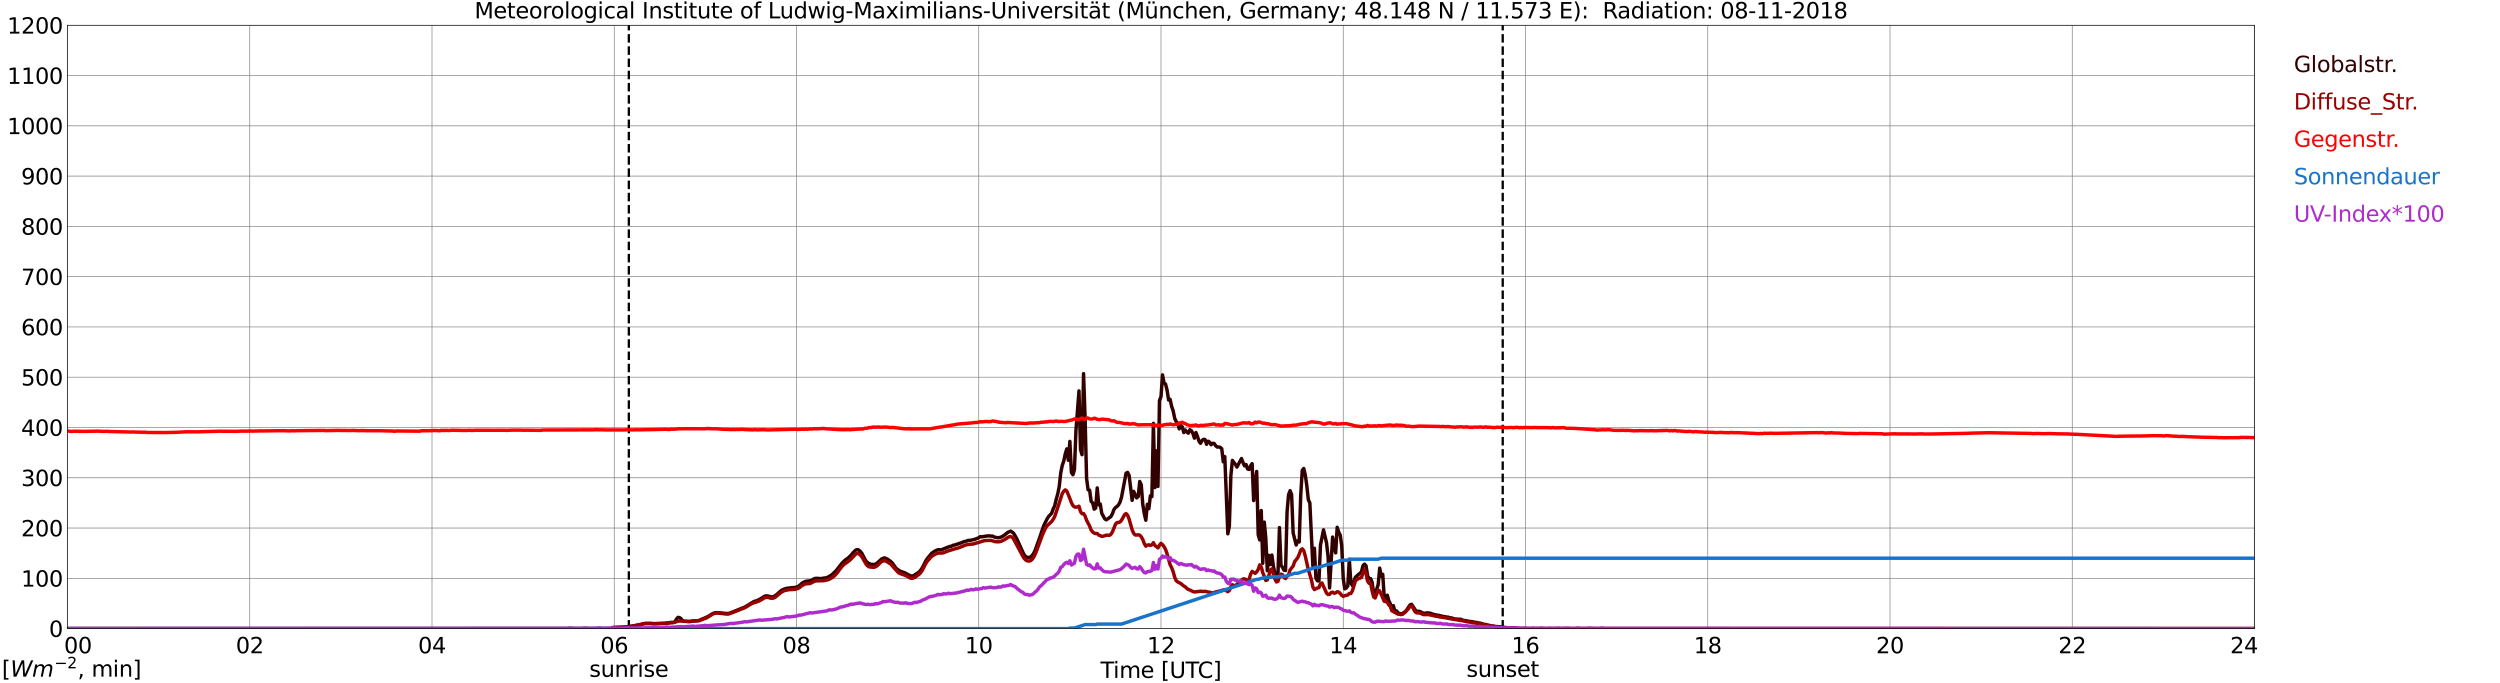 <?xml version="1.0" encoding="utf-8" standalone="no"?>
<!DOCTYPE svg PUBLIC "-//W3C//DTD SVG 1.1//EN"
  "http://www.w3.org/Graphics/SVG/1.1/DTD/svg11.dtd">
<svg xmlns:xlink="http://www.w3.org/1999/xlink" width="1085.4pt" height="296.64pt" viewBox="0 0 1085.4 296.64" xmlns="http://www.w3.org/2000/svg" version="1.1">
 <defs>
  <style type="text/css">*{stroke-linejoin: round; stroke-linecap: butt}</style>
 </defs>
 <g id="figure_1">
  <g id="patch_1">
   <path d="M 0 296.64 
L 1085.4 296.64 
L 1085.4 0 
L 0 0 
z
" style="fill: #ffffff"/>
  </g>
  <g id="axes_1">
   <g id="patch_2">
    <path d="M 29.306 272.909 
L 978.814 272.909 
L 978.814 10.976 
L 29.306 10.976 
z
" style="fill: #ffffff"/>
   </g>
   <g id="patch_3">
    <path d="M 978.814 272.909 
L 978.814 272.909 
L 978.814 10.976 
L 978.814 10.976 
z
" clip-path="url(#p85674355d5)" style="fill: #d3d3d3; opacity: 0.25; stroke: #d3d3d3; stroke-linejoin: miter"/>
   </g>
   <g id="matplotlib.axis_1">
    <g id="xtick_1">
     <g id="line2d_1">
      <path d="M 29.306 272.909 
L 29.306 10.976 
" clip-path="url(#p85674355d5)" style="fill: none; stroke: #808080; stroke-width: 0.3; stroke-linecap: square"/>
     </g>
     <g id="line2d_2"/>
     <g id="text_1">
      <!--    00 -->
      <g transform="translate(18.733 283.627) scale(0.095 -0.095)">
       <defs>
        <path id="DejaVuSans-20" transform="scale(0.016)"/>
        <path id="DejaVuSans-30" d="M 2034 4250 
Q 1547 4250 1301 3770 
Q 1056 3291 1056 2328 
Q 1056 1369 1301 889 
Q 1547 409 2034 409 
Q 2525 409 2770 889 
Q 3016 1369 3016 2328 
Q 3016 3291 2770 3770 
Q 2525 4250 2034 4250 
z
M 2034 4750 
Q 2819 4750 3233 4129 
Q 3647 3509 3647 2328 
Q 3647 1150 3233 529 
Q 2819 -91 2034 -91 
Q 1250 -91 836 529 
Q 422 1150 422 2328 
Q 422 3509 836 4129 
Q 1250 4750 2034 4750 
z
" transform="scale(0.016)"/>
       </defs>
       <use xlink:href="#DejaVuSans-20"/>
       <use xlink:href="#DejaVuSans-20" transform="translate(31.787 0)"/>
       <use xlink:href="#DejaVuSans-20" transform="translate(63.574 0)"/>
       <use xlink:href="#DejaVuSans-30" transform="translate(95.361 0)"/>
       <use xlink:href="#DejaVuSans-30" transform="translate(158.984 0)"/>
      </g>
     </g>
    </g>
    <g id="xtick_2">
     <g id="line2d_3">
      <path d="M 108.431 272.909 
L 108.431 10.976 
" clip-path="url(#p85674355d5)" style="fill: none; stroke: #808080; stroke-width: 0.3; stroke-linecap: square"/>
     </g>
     <g id="line2d_4"/>
     <g id="text_2">
      <!-- 02 -->
      <g transform="translate(102.387 283.627) scale(0.095 -0.095)">
       <defs>
        <path id="DejaVuSans-32" d="M 1228 531 
L 3431 531 
L 3431 0 
L 469 0 
L 469 531 
Q 828 903 1448 1529 
Q 2069 2156 2228 2338 
Q 2531 2678 2651 2914 
Q 2772 3150 2772 3378 
Q 2772 3750 2511 3984 
Q 2250 4219 1831 4219 
Q 1534 4219 1204 4116 
Q 875 4013 500 3803 
L 500 4441 
Q 881 4594 1212 4672 
Q 1544 4750 1819 4750 
Q 2544 4750 2975 4387 
Q 3406 4025 3406 3419 
Q 3406 3131 3298 2873 
Q 3191 2616 2906 2266 
Q 2828 2175 2409 1742 
Q 1991 1309 1228 531 
z
" transform="scale(0.016)"/>
       </defs>
       <use xlink:href="#DejaVuSans-30"/>
       <use xlink:href="#DejaVuSans-32" transform="translate(63.623 0)"/>
      </g>
     </g>
    </g>
    <g id="xtick_3">
     <g id="line2d_5">
      <path d="M 187.557 272.909 
L 187.557 10.976 
" clip-path="url(#p85674355d5)" style="fill: none; stroke: #808080; stroke-width: 0.3; stroke-linecap: square"/>
     </g>
     <g id="line2d_6"/>
     <g id="text_3">
      <!-- 04 -->
      <g transform="translate(181.513 283.627) scale(0.095 -0.095)">
       <defs>
        <path id="DejaVuSans-34" d="M 2419 4116 
L 825 1625 
L 2419 1625 
L 2419 4116 
z
M 2253 4666 
L 3047 4666 
L 3047 1625 
L 3713 1625 
L 3713 1100 
L 3047 1100 
L 3047 0 
L 2419 0 
L 2419 1100 
L 313 1100 
L 313 1709 
L 2253 4666 
z
" transform="scale(0.016)"/>
       </defs>
       <use xlink:href="#DejaVuSans-30"/>
       <use xlink:href="#DejaVuSans-34" transform="translate(63.623 0)"/>
      </g>
     </g>
    </g>
    <g id="xtick_4">
     <g id="line2d_7">
      <path d="M 266.683 272.909 
L 266.683 10.976 
" clip-path="url(#p85674355d5)" style="fill: none; stroke: #808080; stroke-width: 0.3; stroke-linecap: square"/>
     </g>
     <g id="line2d_8"/>
     <g id="text_4">
      <!-- 06 -->
      <g transform="translate(260.638 283.627) scale(0.095 -0.095)">
       <defs>
        <path id="DejaVuSans-36" d="M 2113 2584 
Q 1688 2584 1439 2293 
Q 1191 2003 1191 1497 
Q 1191 994 1439 701 
Q 1688 409 2113 409 
Q 2538 409 2786 701 
Q 3034 994 3034 1497 
Q 3034 2003 2786 2293 
Q 2538 2584 2113 2584 
z
M 3366 4563 
L 3366 3988 
Q 3128 4100 2886 4159 
Q 2644 4219 2406 4219 
Q 1781 4219 1451 3797 
Q 1122 3375 1075 2522 
Q 1259 2794 1537 2939 
Q 1816 3084 2150 3084 
Q 2853 3084 3261 2657 
Q 3669 2231 3669 1497 
Q 3669 778 3244 343 
Q 2819 -91 2113 -91 
Q 1303 -91 875 529 
Q 447 1150 447 2328 
Q 447 3434 972 4092 
Q 1497 4750 2381 4750 
Q 2619 4750 2861 4703 
Q 3103 4656 3366 4563 
z
" transform="scale(0.016)"/>
       </defs>
       <use xlink:href="#DejaVuSans-30"/>
       <use xlink:href="#DejaVuSans-36" transform="translate(63.623 0)"/>
      </g>
     </g>
    </g>
    <g id="xtick_5">
     <g id="line2d_9">
      <path d="M 345.808 272.909 
L 345.808 10.976 
" clip-path="url(#p85674355d5)" style="fill: none; stroke: #808080; stroke-width: 0.3; stroke-linecap: square"/>
     </g>
     <g id="line2d_10"/>
     <g id="text_5">
      <!-- 08 -->
      <g transform="translate(339.764 283.627) scale(0.095 -0.095)">
       <defs>
        <path id="DejaVuSans-38" d="M 2034 2216 
Q 1584 2216 1326 1975 
Q 1069 1734 1069 1313 
Q 1069 891 1326 650 
Q 1584 409 2034 409 
Q 2484 409 2743 651 
Q 3003 894 3003 1313 
Q 3003 1734 2745 1975 
Q 2488 2216 2034 2216 
z
M 1403 2484 
Q 997 2584 770 2862 
Q 544 3141 544 3541 
Q 544 4100 942 4425 
Q 1341 4750 2034 4750 
Q 2731 4750 3128 4425 
Q 3525 4100 3525 3541 
Q 3525 3141 3298 2862 
Q 3072 2584 2669 2484 
Q 3125 2378 3379 2068 
Q 3634 1759 3634 1313 
Q 3634 634 3220 271 
Q 2806 -91 2034 -91 
Q 1263 -91 848 271 
Q 434 634 434 1313 
Q 434 1759 690 2068 
Q 947 2378 1403 2484 
z
M 1172 3481 
Q 1172 3119 1398 2916 
Q 1625 2713 2034 2713 
Q 2441 2713 2670 2916 
Q 2900 3119 2900 3481 
Q 2900 3844 2670 4047 
Q 2441 4250 2034 4250 
Q 1625 4250 1398 4047 
Q 1172 3844 1172 3481 
z
" transform="scale(0.016)"/>
       </defs>
       <use xlink:href="#DejaVuSans-30"/>
       <use xlink:href="#DejaVuSans-38" transform="translate(63.623 0)"/>
      </g>
     </g>
    </g>
    <g id="xtick_6">
     <g id="line2d_11">
      <path d="M 424.934 272.909 
L 424.934 10.976 
" clip-path="url(#p85674355d5)" style="fill: none; stroke: #808080; stroke-width: 0.3; stroke-linecap: square"/>
     </g>
     <g id="line2d_12"/>
     <g id="text_6">
      <!-- 10 -->
      <g transform="translate(418.89 283.627) scale(0.095 -0.095)">
       <defs>
        <path id="DejaVuSans-31" d="M 794 531 
L 1825 531 
L 1825 4091 
L 703 3866 
L 703 4441 
L 1819 4666 
L 2450 4666 
L 2450 531 
L 3481 531 
L 3481 0 
L 794 0 
L 794 531 
z
" transform="scale(0.016)"/>
       </defs>
       <use xlink:href="#DejaVuSans-31"/>
       <use xlink:href="#DejaVuSans-30" transform="translate(63.623 0)"/>
      </g>
     </g>
    </g>
    <g id="xtick_7">
     <g id="line2d_13">
      <path d="M 504.06 272.909 
L 504.06 10.976 
" clip-path="url(#p85674355d5)" style="fill: none; stroke: #808080; stroke-width: 0.3; stroke-linecap: square"/>
     </g>
     <g id="line2d_14"/>
     <g id="text_7">
      <!-- 12 -->
      <g transform="translate(498.015 283.627) scale(0.095 -0.095)">
       <use xlink:href="#DejaVuSans-31"/>
       <use xlink:href="#DejaVuSans-32" transform="translate(63.623 0)"/>
      </g>
     </g>
    </g>
    <g id="xtick_8">
     <g id="line2d_15">
      <path d="M 583.185 272.909 
L 583.185 10.976 
" clip-path="url(#p85674355d5)" style="fill: none; stroke: #808080; stroke-width: 0.3; stroke-linecap: square"/>
     </g>
     <g id="line2d_16"/>
     <g id="text_8">
      <!-- 14 -->
      <g transform="translate(577.141 283.627) scale(0.095 -0.095)">
       <use xlink:href="#DejaVuSans-31"/>
       <use xlink:href="#DejaVuSans-34" transform="translate(63.623 0)"/>
      </g>
     </g>
    </g>
    <g id="xtick_9">
     <g id="line2d_17">
      <path d="M 662.311 272.909 
L 662.311 10.976 
" clip-path="url(#p85674355d5)" style="fill: none; stroke: #808080; stroke-width: 0.3; stroke-linecap: square"/>
     </g>
     <g id="line2d_18"/>
     <g id="text_9">
      <!-- 16 -->
      <g transform="translate(656.267 283.627) scale(0.095 -0.095)">
       <use xlink:href="#DejaVuSans-31"/>
       <use xlink:href="#DejaVuSans-36" transform="translate(63.623 0)"/>
      </g>
     </g>
    </g>
    <g id="xtick_10">
     <g id="line2d_19">
      <path d="M 741.437 272.909 
L 741.437 10.976 
" clip-path="url(#p85674355d5)" style="fill: none; stroke: #808080; stroke-width: 0.3; stroke-linecap: square"/>
     </g>
     <g id="line2d_20"/>
     <g id="text_10">
      <!-- 18 -->
      <g transform="translate(735.392 283.627) scale(0.095 -0.095)">
       <use xlink:href="#DejaVuSans-31"/>
       <use xlink:href="#DejaVuSans-38" transform="translate(63.623 0)"/>
      </g>
     </g>
    </g>
    <g id="xtick_11">
     <g id="line2d_21">
      <path d="M 820.562 272.909 
L 820.562 10.976 
" clip-path="url(#p85674355d5)" style="fill: none; stroke: #808080; stroke-width: 0.3; stroke-linecap: square"/>
     </g>
     <g id="line2d_22"/>
     <g id="text_11">
      <!-- 20 -->
      <g transform="translate(814.518 283.627) scale(0.095 -0.095)">
       <use xlink:href="#DejaVuSans-32"/>
       <use xlink:href="#DejaVuSans-30" transform="translate(63.623 0)"/>
      </g>
     </g>
    </g>
    <g id="xtick_12">
     <g id="line2d_23">
      <path d="M 899.688 272.909 
L 899.688 10.976 
" clip-path="url(#p85674355d5)" style="fill: none; stroke: #808080; stroke-width: 0.3; stroke-linecap: square"/>
     </g>
     <g id="line2d_24"/>
     <g id="text_12">
      <!-- 22 -->
      <g transform="translate(893.644 283.627) scale(0.095 -0.095)">
       <use xlink:href="#DejaVuSans-32"/>
       <use xlink:href="#DejaVuSans-32" transform="translate(63.623 0)"/>
      </g>
     </g>
    </g>
    <g id="xtick_13">
     <g id="line2d_25">
      <path d="M 978.814 272.909 
L 978.814 10.976 
" clip-path="url(#p85674355d5)" style="fill: none; stroke: #808080; stroke-width: 0.3; stroke-linecap: square"/>
     </g>
     <g id="line2d_26"/>
     <g id="text_13">
      <!-- 24    -->
      <g transform="translate(968.241 283.627) scale(0.095 -0.095)">
       <use xlink:href="#DejaVuSans-32"/>
       <use xlink:href="#DejaVuSans-34" transform="translate(63.623 0)"/>
       <use xlink:href="#DejaVuSans-20" transform="translate(127.246 0)"/>
       <use xlink:href="#DejaVuSans-20" transform="translate(159.033 0)"/>
       <use xlink:href="#DejaVuSans-20" transform="translate(190.82 0)"/>
      </g>
     </g>
    </g>
    <g id="text_14">
     <!-- Time [UTC] -->
     <g transform="translate(477.806 294.322) scale(0.095 -0.095)">
      <defs>
       <path id="DejaVuSans-54" d="M -19 4666 
L 3928 4666 
L 3928 4134 
L 2272 4134 
L 2272 0 
L 1638 0 
L 1638 4134 
L -19 4134 
L -19 4666 
z
" transform="scale(0.016)"/>
       <path id="DejaVuSans-69" d="M 603 3500 
L 1178 3500 
L 1178 0 
L 603 0 
L 603 3500 
z
M 603 4863 
L 1178 4863 
L 1178 4134 
L 603 4134 
L 603 4863 
z
" transform="scale(0.016)"/>
       <path id="DejaVuSans-6d" d="M 3328 2828 
Q 3544 3216 3844 3400 
Q 4144 3584 4550 3584 
Q 5097 3584 5394 3201 
Q 5691 2819 5691 2113 
L 5691 0 
L 5113 0 
L 5113 2094 
Q 5113 2597 4934 2840 
Q 4756 3084 4391 3084 
Q 3944 3084 3684 2787 
Q 3425 2491 3425 1978 
L 3425 0 
L 2847 0 
L 2847 2094 
Q 2847 2600 2669 2842 
Q 2491 3084 2119 3084 
Q 1678 3084 1418 2786 
Q 1159 2488 1159 1978 
L 1159 0 
L 581 0 
L 581 3500 
L 1159 3500 
L 1159 2956 
Q 1356 3278 1631 3431 
Q 1906 3584 2284 3584 
Q 2666 3584 2933 3390 
Q 3200 3197 3328 2828 
z
" transform="scale(0.016)"/>
       <path id="DejaVuSans-65" d="M 3597 1894 
L 3597 1613 
L 953 1613 
Q 991 1019 1311 708 
Q 1631 397 2203 397 
Q 2534 397 2845 478 
Q 3156 559 3463 722 
L 3463 178 
Q 3153 47 2828 -22 
Q 2503 -91 2169 -91 
Q 1331 -91 842 396 
Q 353 884 353 1716 
Q 353 2575 817 3079 
Q 1281 3584 2069 3584 
Q 2775 3584 3186 3129 
Q 3597 2675 3597 1894 
z
M 3022 2063 
Q 3016 2534 2758 2815 
Q 2500 3097 2075 3097 
Q 1594 3097 1305 2825 
Q 1016 2553 972 2059 
L 3022 2063 
z
" transform="scale(0.016)"/>
       <path id="DejaVuSans-5b" d="M 550 4863 
L 1875 4863 
L 1875 4416 
L 1125 4416 
L 1125 -397 
L 1875 -397 
L 1875 -844 
L 550 -844 
L 550 4863 
z
" transform="scale(0.016)"/>
       <path id="DejaVuSans-55" d="M 556 4666 
L 1191 4666 
L 1191 1831 
Q 1191 1081 1462 751 
Q 1734 422 2344 422 
Q 2950 422 3222 751 
Q 3494 1081 3494 1831 
L 3494 4666 
L 4128 4666 
L 4128 1753 
Q 4128 841 3676 375 
Q 3225 -91 2344 -91 
Q 1459 -91 1007 375 
Q 556 841 556 1753 
L 556 4666 
z
" transform="scale(0.016)"/>
       <path id="DejaVuSans-43" d="M 4122 4306 
L 4122 3641 
Q 3803 3938 3442 4084 
Q 3081 4231 2675 4231 
Q 1875 4231 1450 3742 
Q 1025 3253 1025 2328 
Q 1025 1406 1450 917 
Q 1875 428 2675 428 
Q 3081 428 3442 575 
Q 3803 722 4122 1019 
L 4122 359 
Q 3791 134 3420 21 
Q 3050 -91 2638 -91 
Q 1578 -91 968 557 
Q 359 1206 359 2328 
Q 359 3453 968 4101 
Q 1578 4750 2638 4750 
Q 3056 4750 3426 4639 
Q 3797 4528 4122 4306 
z
" transform="scale(0.016)"/>
       <path id="DejaVuSans-5d" d="M 1947 4863 
L 1947 -844 
L 622 -844 
L 622 -397 
L 1369 -397 
L 1369 4416 
L 622 4416 
L 622 4863 
L 1947 4863 
z
" transform="scale(0.016)"/>
      </defs>
      <use xlink:href="#DejaVuSans-54"/>
      <use xlink:href="#DejaVuSans-69" transform="translate(57.959 0)"/>
      <use xlink:href="#DejaVuSans-6d" transform="translate(85.742 0)"/>
      <use xlink:href="#DejaVuSans-65" transform="translate(183.154 0)"/>
      <use xlink:href="#DejaVuSans-20" transform="translate(244.678 0)"/>
      <use xlink:href="#DejaVuSans-5b" transform="translate(276.465 0)"/>
      <use xlink:href="#DejaVuSans-55" transform="translate(315.479 0)"/>
      <use xlink:href="#DejaVuSans-54" transform="translate(388.672 0)"/>
      <use xlink:href="#DejaVuSans-43" transform="translate(443.881 0)"/>
      <use xlink:href="#DejaVuSans-5d" transform="translate(513.705 0)"/>
     </g>
    </g>
   </g>
   <g id="matplotlib.axis_2">
    <g id="ytick_1">
     <g id="line2d_27">
      <path d="M 29.306 272.909 
L 978.814 272.909 
" clip-path="url(#p85674355d5)" style="fill: none; stroke: #808080; stroke-width: 0.3; stroke-linecap: square"/>
     </g>
     <g id="line2d_28"/>
     <g id="text_15">
      <!-- 0 -->
      <g transform="translate(21.261 276.518) scale(0.095 -0.095)">
       <use xlink:href="#DejaVuSans-30"/>
      </g>
     </g>
    </g>
    <g id="ytick_2">
     <g id="line2d_29">
      <path d="M 29.306 251.081 
L 978.814 251.081 
" clip-path="url(#p85674355d5)" style="fill: none; stroke: #808080; stroke-width: 0.3; stroke-linecap: square"/>
     </g>
     <g id="line2d_30"/>
     <g id="text_16">
      <!-- 100 -->
      <g transform="translate(9.173 254.69) scale(0.095 -0.095)">
       <use xlink:href="#DejaVuSans-31"/>
       <use xlink:href="#DejaVuSans-30" transform="translate(63.623 0)"/>
       <use xlink:href="#DejaVuSans-30" transform="translate(127.246 0)"/>
      </g>
     </g>
    </g>
    <g id="ytick_3">
     <g id="line2d_31">
      <path d="M 29.306 229.253 
L 978.814 229.253 
" clip-path="url(#p85674355d5)" style="fill: none; stroke: #808080; stroke-width: 0.3; stroke-linecap: square"/>
     </g>
     <g id="line2d_32"/>
     <g id="text_17">
      <!-- 200 -->
      <g transform="translate(9.173 232.863) scale(0.095 -0.095)">
       <use xlink:href="#DejaVuSans-32"/>
       <use xlink:href="#DejaVuSans-30" transform="translate(63.623 0)"/>
       <use xlink:href="#DejaVuSans-30" transform="translate(127.246 0)"/>
      </g>
     </g>
    </g>
    <g id="ytick_4">
     <g id="line2d_33">
      <path d="M 29.306 207.426 
L 978.814 207.426 
" clip-path="url(#p85674355d5)" style="fill: none; stroke: #808080; stroke-width: 0.3; stroke-linecap: square"/>
     </g>
     <g id="line2d_34"/>
     <g id="text_18">
      <!-- 300 -->
      <g transform="translate(9.173 211.035) scale(0.095 -0.095)">
       <defs>
        <path id="DejaVuSans-33" d="M 2597 2516 
Q 3050 2419 3304 2112 
Q 3559 1806 3559 1356 
Q 3559 666 3084 287 
Q 2609 -91 1734 -91 
Q 1441 -91 1130 -33 
Q 819 25 488 141 
L 488 750 
Q 750 597 1062 519 
Q 1375 441 1716 441 
Q 2309 441 2620 675 
Q 2931 909 2931 1356 
Q 2931 1769 2642 2001 
Q 2353 2234 1838 2234 
L 1294 2234 
L 1294 2753 
L 1863 2753 
Q 2328 2753 2575 2939 
Q 2822 3125 2822 3475 
Q 2822 3834 2567 4026 
Q 2313 4219 1838 4219 
Q 1578 4219 1281 4162 
Q 984 4106 628 3988 
L 628 4550 
Q 988 4650 1302 4700 
Q 1616 4750 1894 4750 
Q 2613 4750 3031 4423 
Q 3450 4097 3450 3541 
Q 3450 3153 3228 2886 
Q 3006 2619 2597 2516 
z
" transform="scale(0.016)"/>
       </defs>
       <use xlink:href="#DejaVuSans-33"/>
       <use xlink:href="#DejaVuSans-30" transform="translate(63.623 0)"/>
       <use xlink:href="#DejaVuSans-30" transform="translate(127.246 0)"/>
      </g>
     </g>
    </g>
    <g id="ytick_5">
     <g id="line2d_35">
      <path d="M 29.306 185.598 
L 978.814 185.598 
" clip-path="url(#p85674355d5)" style="fill: none; stroke: #808080; stroke-width: 0.3; stroke-linecap: square"/>
     </g>
     <g id="line2d_36"/>
     <g id="text_19">
      <!-- 400 -->
      <g transform="translate(9.173 189.207) scale(0.095 -0.095)">
       <use xlink:href="#DejaVuSans-34"/>
       <use xlink:href="#DejaVuSans-30" transform="translate(63.623 0)"/>
       <use xlink:href="#DejaVuSans-30" transform="translate(127.246 0)"/>
      </g>
     </g>
    </g>
    <g id="ytick_6">
     <g id="line2d_37">
      <path d="M 29.306 163.77 
L 978.814 163.77 
" clip-path="url(#p85674355d5)" style="fill: none; stroke: #808080; stroke-width: 0.3; stroke-linecap: square"/>
     </g>
     <g id="line2d_38"/>
     <g id="text_20">
      <!-- 500 -->
      <g transform="translate(9.173 167.379) scale(0.095 -0.095)">
       <defs>
        <path id="DejaVuSans-35" d="M 691 4666 
L 3169 4666 
L 3169 4134 
L 1269 4134 
L 1269 2991 
Q 1406 3038 1543 3061 
Q 1681 3084 1819 3084 
Q 2600 3084 3056 2656 
Q 3513 2228 3513 1497 
Q 3513 744 3044 326 
Q 2575 -91 1722 -91 
Q 1428 -91 1123 -41 
Q 819 9 494 109 
L 494 744 
Q 775 591 1075 516 
Q 1375 441 1709 441 
Q 2250 441 2565 725 
Q 2881 1009 2881 1497 
Q 2881 1984 2565 2268 
Q 2250 2553 1709 2553 
Q 1456 2553 1204 2497 
Q 953 2441 691 2322 
L 691 4666 
z
" transform="scale(0.016)"/>
       </defs>
       <use xlink:href="#DejaVuSans-35"/>
       <use xlink:href="#DejaVuSans-30" transform="translate(63.623 0)"/>
       <use xlink:href="#DejaVuSans-30" transform="translate(127.246 0)"/>
      </g>
     </g>
    </g>
    <g id="ytick_7">
     <g id="line2d_39">
      <path d="M 29.306 141.942 
L 978.814 141.942 
" clip-path="url(#p85674355d5)" style="fill: none; stroke: #808080; stroke-width: 0.3; stroke-linecap: square"/>
     </g>
     <g id="line2d_40"/>
     <g id="text_21">
      <!-- 600 -->
      <g transform="translate(9.173 145.551) scale(0.095 -0.095)">
       <use xlink:href="#DejaVuSans-36"/>
       <use xlink:href="#DejaVuSans-30" transform="translate(63.623 0)"/>
       <use xlink:href="#DejaVuSans-30" transform="translate(127.246 0)"/>
      </g>
     </g>
    </g>
    <g id="ytick_8">
     <g id="line2d_41">
      <path d="M 29.306 120.114 
L 978.814 120.114 
" clip-path="url(#p85674355d5)" style="fill: none; stroke: #808080; stroke-width: 0.3; stroke-linecap: square"/>
     </g>
     <g id="line2d_42"/>
     <g id="text_22">
      <!-- 700 -->
      <g transform="translate(9.173 123.724) scale(0.095 -0.095)">
       <defs>
        <path id="DejaVuSans-37" d="M 525 4666 
L 3525 4666 
L 3525 4397 
L 1831 0 
L 1172 0 
L 2766 4134 
L 525 4134 
L 525 4666 
z
" transform="scale(0.016)"/>
       </defs>
       <use xlink:href="#DejaVuSans-37"/>
       <use xlink:href="#DejaVuSans-30" transform="translate(63.623 0)"/>
       <use xlink:href="#DejaVuSans-30" transform="translate(127.246 0)"/>
      </g>
     </g>
    </g>
    <g id="ytick_9">
     <g id="line2d_43">
      <path d="M 29.306 98.287 
L 978.814 98.287 
" clip-path="url(#p85674355d5)" style="fill: none; stroke: #808080; stroke-width: 0.3; stroke-linecap: square"/>
     </g>
     <g id="line2d_44"/>
     <g id="text_23">
      <!-- 800 -->
      <g transform="translate(9.173 101.896) scale(0.095 -0.095)">
       <use xlink:href="#DejaVuSans-38"/>
       <use xlink:href="#DejaVuSans-30" transform="translate(63.623 0)"/>
       <use xlink:href="#DejaVuSans-30" transform="translate(127.246 0)"/>
      </g>
     </g>
    </g>
    <g id="ytick_10">
     <g id="line2d_45">
      <path d="M 29.306 76.459 
L 978.814 76.459 
" clip-path="url(#p85674355d5)" style="fill: none; stroke: #808080; stroke-width: 0.3; stroke-linecap: square"/>
     </g>
     <g id="line2d_46"/>
     <g id="text_24">
      <!-- 900 -->
      <g transform="translate(9.173 80.068) scale(0.095 -0.095)">
       <defs>
        <path id="DejaVuSans-39" d="M 703 97 
L 703 672 
Q 941 559 1184 500 
Q 1428 441 1663 441 
Q 2288 441 2617 861 
Q 2947 1281 2994 2138 
Q 2813 1869 2534 1725 
Q 2256 1581 1919 1581 
Q 1219 1581 811 2004 
Q 403 2428 403 3163 
Q 403 3881 828 4315 
Q 1253 4750 1959 4750 
Q 2769 4750 3195 4129 
Q 3622 3509 3622 2328 
Q 3622 1225 3098 567 
Q 2575 -91 1691 -91 
Q 1453 -91 1209 -44 
Q 966 3 703 97 
z
M 1959 2075 
Q 2384 2075 2632 2365 
Q 2881 2656 2881 3163 
Q 2881 3666 2632 3958 
Q 2384 4250 1959 4250 
Q 1534 4250 1286 3958 
Q 1038 3666 1038 3163 
Q 1038 2656 1286 2365 
Q 1534 2075 1959 2075 
z
" transform="scale(0.016)"/>
       </defs>
       <use xlink:href="#DejaVuSans-39"/>
       <use xlink:href="#DejaVuSans-30" transform="translate(63.623 0)"/>
       <use xlink:href="#DejaVuSans-30" transform="translate(127.246 0)"/>
      </g>
     </g>
    </g>
    <g id="ytick_11">
     <g id="line2d_47">
      <path d="M 29.306 54.631 
L 978.814 54.631 
" clip-path="url(#p85674355d5)" style="fill: none; stroke: #808080; stroke-width: 0.3; stroke-linecap: square"/>
     </g>
     <g id="line2d_48"/>
     <g id="text_25">
      <!-- 1000 -->
      <g transform="translate(3.128 58.24) scale(0.095 -0.095)">
       <use xlink:href="#DejaVuSans-31"/>
       <use xlink:href="#DejaVuSans-30" transform="translate(63.623 0)"/>
       <use xlink:href="#DejaVuSans-30" transform="translate(127.246 0)"/>
       <use xlink:href="#DejaVuSans-30" transform="translate(190.869 0)"/>
      </g>
     </g>
    </g>
    <g id="ytick_12">
     <g id="line2d_49">
      <path d="M 29.306 32.803 
L 978.814 32.803 
" clip-path="url(#p85674355d5)" style="fill: none; stroke: #808080; stroke-width: 0.3; stroke-linecap: square"/>
     </g>
     <g id="line2d_50"/>
     <g id="text_26">
      <!-- 1100 -->
      <g transform="translate(3.128 36.413) scale(0.095 -0.095)">
       <use xlink:href="#DejaVuSans-31"/>
       <use xlink:href="#DejaVuSans-31" transform="translate(63.623 0)"/>
       <use xlink:href="#DejaVuSans-30" transform="translate(127.246 0)"/>
       <use xlink:href="#DejaVuSans-30" transform="translate(190.869 0)"/>
      </g>
     </g>
    </g>
    <g id="ytick_13">
     <g id="line2d_51">
      <path d="M 29.306 10.976 
L 978.814 10.976 
" clip-path="url(#p85674355d5)" style="fill: none; stroke: #808080; stroke-width: 0.3; stroke-linecap: square"/>
     </g>
     <g id="line2d_52"/>
     <g id="text_27">
      <!-- 1200 -->
      <g transform="translate(3.128 14.585) scale(0.095 -0.095)">
       <use xlink:href="#DejaVuSans-31"/>
       <use xlink:href="#DejaVuSans-32" transform="translate(63.623 0)"/>
       <use xlink:href="#DejaVuSans-30" transform="translate(127.246 0)"/>
       <use xlink:href="#DejaVuSans-30" transform="translate(190.869 0)"/>
      </g>
     </g>
    </g>
   </g>
   <g id="line2d_53">
    <path d="M 273.013 272.909 
L 273.013 10.976 
" clip-path="url(#p85674355d5)" style="fill: none; stroke-dasharray: 3.7,1.6; stroke-dashoffset: 0; stroke: #000000"/>
   </g>
   <g id="line2d_54">
    <path d="M 652.42 272.909 
L 652.42 10.976 
" clip-path="url(#p85674355d5)" style="fill: none; stroke-dasharray: 3.7,1.6; stroke-dashoffset: 0; stroke: #000000"/>
   </g>
   <g id="line2d_55">
    <path d="M 29.306 272.909 
L 265.364 272.909 
L 266.023 272.433 
L 269.98 272.339 
L 273.277 272.088 
L 278.552 271.023 
L 279.87 270.678 
L 281.849 270.645 
L 283.827 270.739 
L 285.145 270.709 
L 288.442 270.615 
L 290.42 270.427 
L 291.08 270.207 
L 292.399 270.207 
L 293.058 269.956 
L 293.717 268.764 
L 294.377 268.043 
L 295.036 268.137 
L 295.696 268.639 
L 296.355 269.517 
L 297.014 269.704 
L 298.992 269.831 
L 299.652 269.798 
L 300.971 269.58 
L 302.949 269.486 
L 303.608 269.329 
L 304.927 268.733 
L 306.246 268.201 
L 307.564 267.572 
L 309.543 266.35 
L 310.202 266.099 
L 310.861 265.972 
L 312.18 266.035 
L 314.818 266.319 
L 316.136 266.35 
L 316.796 266.223 
L 322.071 264.09 
L 323.39 263.558 
L 327.346 261.144 
L 328.665 260.766 
L 329.983 260.109 
L 331.961 258.884 
L 332.621 258.697 
L 333.28 258.727 
L 334.599 259.074 
L 335.258 259.168 
L 335.918 259.042 
L 337.236 258.134 
L 339.215 256.346 
L 340.533 255.717 
L 341.852 255.372 
L 344.49 255.091 
L 345.149 255.058 
L 346.468 254.652 
L 347.127 254.181 
L 348.446 253.052 
L 349.765 252.393 
L 351.083 252.236 
L 352.402 251.985 
L 353.062 251.485 
L 353.721 251.171 
L 354.38 251.077 
L 356.359 251.201 
L 357.677 250.983 
L 358.996 250.826 
L 360.974 249.697 
L 362.952 247.846 
L 365.59 244.491 
L 366.909 243.203 
L 368.227 242.263 
L 369.546 241.01 
L 370.206 240.13 
L 371.524 238.814 
L 372.184 238.593 
L 372.843 238.814 
L 373.502 239.379 
L 374.162 240.193 
L 375.481 242.734 
L 376.14 243.799 
L 376.799 244.395 
L 378.118 245.024 
L 379.437 245.087 
L 380.096 244.93 
L 380.756 244.522 
L 382.734 242.704 
L 383.393 242.389 
L 384.053 242.202 
L 385.371 242.797 
L 386.69 243.769 
L 387.349 244.365 
L 388.668 246.246 
L 389.328 246.969 
L 390.646 247.877 
L 391.306 248.191 
L 392.624 248.599 
L 395.262 250.009 
L 395.921 250.103 
L 396.581 249.948 
L 398.559 248.693 
L 399.218 248.128 
L 399.878 247.344 
L 400.537 246.34 
L 401.856 243.644 
L 402.515 242.608 
L 404.493 240.224 
L 405.812 239.283 
L 407.131 238.687 
L 407.79 238.626 
L 408.45 238.783 
L 412.406 237.214 
L 413.065 237.183 
L 413.725 236.745 
L 414.384 236.651 
L 417.681 235.553 
L 418.34 235.208 
L 419.659 234.894 
L 420.318 234.612 
L 420.978 234.643 
L 422.956 234.234 
L 424.934 233.481 
L 425.593 232.981 
L 426.253 233.075 
L 428.231 232.73 
L 429.55 232.634 
L 430.209 232.761 
L 430.869 232.73 
L 431.528 233.075 
L 432.187 233.294 
L 433.506 233.481 
L 434.825 233.106 
L 436.144 232.29 
L 437.462 231.194 
L 438.781 230.598 
L 439.44 231.004 
L 440.1 231.569 
L 441.419 233.826 
L 444.056 239.691 
L 444.716 240.977 
L 445.375 241.73 
L 446.034 241.981 
L 446.694 242.012 
L 447.353 241.918 
L 448.012 241.261 
L 448.672 240.414 
L 449.331 239.128 
L 451.309 233.638 
L 452.628 229.718 
L 453.287 227.931 
L 454.606 225.296 
L 455.266 224.231 
L 456.584 222.851 
L 457.244 220.97 
L 457.903 219.621 
L 458.563 216.798 
L 459.222 214.478 
L 459.881 211.215 
L 460.541 205.225 
L 461.2 202.028 
L 461.859 200.113 
L 462.519 196.946 
L 463.178 194.877 
L 463.838 199.832 
L 464.497 191.646 
L 465.156 205.101 
L 465.816 206.103 
L 466.475 203.97 
L 467.134 186.846 
L 468.453 169.725 
L 469.113 195.158 
L 469.772 197.415 
L 470.431 162.229 
L 471.091 181.108 
L 471.75 207.733 
L 472.409 212.658 
L 473.069 212.815 
L 473.728 217.706 
L 474.388 218.302 
L 475.047 221.064 
L 475.706 220.561 
L 476.366 211.843 
L 477.025 219.213 
L 477.685 218.837 
L 478.344 222.882 
L 479.663 225.296 
L 480.322 225.704 
L 482.3 224.294 
L 482.96 223.069 
L 483.619 221.251 
L 484.278 220.374 
L 484.938 219.902 
L 485.597 219.213 
L 486.256 218.021 
L 486.916 215.888 
L 488.894 205.446 
L 489.553 205.101 
L 490.213 206.417 
L 491.532 217.237 
L 492.191 213.347 
L 493.51 216.17 
L 494.169 215.543 
L 494.828 209.052 
L 495.488 210.462 
L 496.147 218.961 
L 496.807 223.039 
L 497.466 225.861 
L 498.125 218.961 
L 498.785 220.843 
L 499.444 215.262 
L 500.103 215.607 
L 500.763 183.806 
L 501.422 211.686 
L 502.082 195.724 
L 502.741 211.184 
L 503.4 173.926 
L 504.06 172.169 
L 504.719 162.762 
L 505.379 166.274 
L 506.038 166.745 
L 506.697 169.41 
L 507.357 173.675 
L 508.016 173.361 
L 508.675 176.434 
L 509.335 178.349 
L 509.994 181.61 
L 510.654 183.022 
L 511.313 183.806 
L 511.972 186.189 
L 512.632 184.589 
L 513.291 185.31 
L 513.95 187.789 
L 514.61 186.691 
L 515.269 187.569 
L 515.929 188.071 
L 516.588 186.565 
L 517.247 186.973 
L 517.907 188.195 
L 518.566 190.234 
L 519.226 187.789 
L 519.885 189.42 
L 520.544 191.52 
L 521.204 192.46 
L 521.863 191.269 
L 522.522 190.736 
L 523.182 190.83 
L 523.841 192.899 
L 524.501 191.552 
L 525.16 191.958 
L 525.819 193.089 
L 526.479 192.46 
L 527.138 192.554 
L 527.797 193.528 
L 528.457 194.091 
L 529.116 194.03 
L 529.776 194.248 
L 530.435 194.813 
L 531.094 200.489 
L 531.754 198.232 
L 533.073 231.757 
L 533.732 228.496 
L 534.391 206.511 
L 535.051 199.893 
L 536.369 201.65 
L 537.029 202.778 
L 539.007 199.079 
L 539.666 200.836 
L 540.326 202.246 
L 540.985 201.68 
L 541.644 203.595 
L 542.304 203.813 
L 542.963 202.215 
L 543.623 201.305 
L 544.282 217.331 
L 544.941 209.711 
L 545.601 204.693 
L 546.26 232.165 
L 546.919 234.422 
L 547.579 221.659 
L 548.238 244.552 
L 548.898 226.678 
L 549.557 233.671 
L 550.216 247.783 
L 550.876 241.104 
L 551.535 245.087 
L 552.195 240.977 
L 552.854 245.807 
L 553.513 249.005 
L 554.173 250.293 
L 554.832 249.54 
L 555.491 229.061 
L 556.151 245.463 
L 556.81 246.277 
L 557.47 247.565 
L 558.129 247.689 
L 558.788 222.255 
L 559.448 214.79 
L 560.107 213.035 
L 560.766 214.76 
L 561.426 231.349 
L 562.745 236.618 
L 563.404 234.83 
L 564.063 235.302 
L 564.723 215.041 
L 565.382 204.191 
L 566.042 203.407 
L 566.701 206.26 
L 567.36 210.839 
L 568.02 216.956 
L 568.679 218.366 
L 569.998 245.807 
L 570.657 238.03 
L 571.317 251.044 
L 571.976 252.175 
L 572.635 252.205 
L 573.295 236.651 
L 574.613 230.033 
L 575.932 235.71 
L 576.592 241.636 
L 577.251 255.248 
L 578.57 233.169 
L 579.229 237.308 
L 579.889 240.036 
L 580.548 228.935 
L 581.207 230.973 
L 581.867 232.322 
L 582.526 236.996 
L 583.185 251.138 
L 583.845 255.623 
L 584.504 255.309 
L 585.164 254.401 
L 585.823 242.765 
L 586.482 253.022 
L 587.142 254.213 
L 588.46 250.638 
L 589.779 249.413 
L 590.439 248.944 
L 591.098 248.285 
L 591.757 245.556 
L 592.417 244.93 
L 593.076 245.62 
L 593.736 249.915 
L 594.395 251.234 
L 595.054 251.201 
L 595.714 252.801 
L 596.373 257.538 
L 597.032 258.007 
L 598.351 253.805 
L 599.011 246.654 
L 599.67 250.136 
L 600.329 249.352 
L 600.989 259.638 
L 601.648 259.889 
L 602.307 258.415 
L 602.967 260.862 
L 603.626 262.115 
L 604.286 264.625 
L 604.945 262.962 
L 605.604 265.472 
L 606.264 265.188 
L 606.923 266.068 
L 607.582 266.35 
L 608.242 266.474 
L 608.901 266.38 
L 610.22 265.439 
L 610.879 264.592 
L 612.198 262.586 
L 612.858 262.366 
L 614.836 265.376 
L 616.154 265.409 
L 616.814 265.627 
L 617.473 266.035 
L 618.133 266.223 
L 618.792 266.286 
L 619.451 266.068 
L 620.77 266.162 
L 622.089 266.664 
L 623.408 266.976 
L 624.726 267.196 
L 626.705 267.666 
L 627.364 267.729 
L 628.023 267.917 
L 628.683 267.917 
L 629.342 268.201 
L 630.001 268.231 
L 631.32 268.639 
L 631.98 268.796 
L 632.639 268.764 
L 633.298 268.89 
L 633.958 268.827 
L 634.617 269.015 
L 635.276 269.329 
L 636.595 269.486 
L 637.255 269.674 
L 639.233 269.925 
L 640.552 270.207 
L 641.211 270.27 
L 641.87 270.458 
L 642.53 270.521 
L 644.508 271.117 
L 645.167 271.117 
L 645.827 271.462 
L 646.486 271.462 
L 647.145 271.743 
L 648.464 271.837 
L 649.123 271.994 
L 650.442 272.058 
L 654.399 272.527 
L 658.355 272.684 
L 659.014 272.909 
L 978.154 272.909 
L 978.154 272.909 
" clip-path="url(#p85674355d5)" style="fill: none; stroke: #330000; stroke-width: 1.5; stroke-linecap: square"/>
   </g>
   <g id="line2d_56">
    <path d="M 29.306 272.909 
L 265.364 272.909 
L 266.023 272.468 
L 269.98 272.3 
L 271.298 272.258 
L 276.573 271.503 
L 278.552 271.082 
L 279.211 270.831 
L 280.53 270.704 
L 281.189 270.748 
L 281.849 270.663 
L 283.167 270.748 
L 284.486 270.831 
L 285.805 270.748 
L 288.442 270.663 
L 290.42 270.453 
L 291.739 270.368 
L 292.399 270.327 
L 294.377 269.698 
L 295.036 269.613 
L 299.652 269.866 
L 300.311 269.698 
L 303.608 269.445 
L 306.905 268.185 
L 309.543 266.507 
L 310.861 266.171 
L 312.18 266.214 
L 315.477 266.592 
L 316.136 266.592 
L 316.796 266.424 
L 318.114 265.92 
L 323.39 263.82 
L 324.708 263.064 
L 326.027 262.226 
L 327.346 261.681 
L 329.324 261.05 
L 330.643 260.336 
L 331.961 259.498 
L 333.28 259.33 
L 334.599 259.707 
L 335.258 259.749 
L 335.918 259.622 
L 336.577 259.288 
L 338.555 257.651 
L 339.215 257.106 
L 340.533 256.433 
L 342.512 256.014 
L 345.149 255.888 
L 346.468 255.468 
L 347.127 255.132 
L 347.787 254.501 
L 349.105 253.705 
L 349.765 253.495 
L 351.743 253.327 
L 353.721 252.319 
L 354.38 252.194 
L 357.677 252.109 
L 359.655 251.649 
L 360.974 250.976 
L 362.293 250.011 
L 363.612 248.54 
L 364.93 246.694 
L 366.249 245.183 
L 368.887 243.295 
L 371.524 240.567 
L 372.184 240.23 
L 372.843 240.399 
L 373.502 240.944 
L 374.162 241.699 
L 376.14 245.142 
L 376.799 245.77 
L 377.459 246.148 
L 379.437 246.316 
L 380.096 246.065 
L 380.756 245.687 
L 382.734 243.756 
L 384.053 243.419 
L 384.712 243.629 
L 386.69 244.889 
L 389.987 248.584 
L 390.646 248.962 
L 393.284 249.885 
L 395.262 251.018 
L 395.921 251.103 
L 396.581 250.935 
L 397.24 250.64 
L 398.559 249.675 
L 399.218 249.171 
L 399.878 248.416 
L 400.537 247.366 
L 401.856 244.806 
L 402.515 243.756 
L 404.493 241.531 
L 405.812 240.735 
L 407.131 240.145 
L 409.109 240.104 
L 409.768 239.936 
L 411.746 239.139 
L 415.043 238.172 
L 416.362 237.794 
L 419 236.703 
L 420.318 236.369 
L 420.978 236.369 
L 421.637 236.243 
L 422.297 236.243 
L 424.934 235.487 
L 426.253 235.066 
L 427.572 234.688 
L 430.209 234.605 
L 432.187 235.193 
L 433.506 235.234 
L 434.165 235.151 
L 434.825 234.942 
L 436.144 234.269 
L 437.462 233.429 
L 438.122 233.051 
L 438.781 232.927 
L 439.44 233.261 
L 440.1 234.101 
L 442.737 239.012 
L 444.056 241.49 
L 444.716 242.538 
L 445.375 243.168 
L 446.034 243.505 
L 446.694 243.588 
L 447.353 243.463 
L 448.012 242.959 
L 448.672 242.119 
L 449.331 240.818 
L 449.991 239.263 
L 452.628 232.087 
L 453.947 229.231 
L 454.606 228.267 
L 455.925 227.049 
L 456.584 226.42 
L 457.244 225.497 
L 457.903 224.279 
L 459.222 220.376 
L 461.2 214.288 
L 461.859 213.238 
L 462.519 212.693 
L 463.178 213.238 
L 464.497 216.429 
L 465.156 218.235 
L 465.816 219.494 
L 466.475 220.081 
L 467.134 220.208 
L 467.794 220.081 
L 468.453 219.787 
L 469.113 222.137 
L 469.772 223.019 
L 470.431 222.978 
L 471.091 224.028 
L 471.75 225.874 
L 473.069 228.393 
L 473.728 230.113 
L 474.388 230.954 
L 475.047 231.458 
L 475.706 231.667 
L 476.366 231.624 
L 477.025 232.296 
L 478.344 232.842 
L 479.003 232.8 
L 480.322 232.338 
L 481.641 232.423 
L 482.3 232.004 
L 482.96 230.954 
L 484.278 227.638 
L 484.938 226.881 
L 485.597 226.839 
L 486.256 226.63 
L 486.916 225.874 
L 488.235 223.482 
L 488.894 222.978 
L 489.553 223.692 
L 490.213 225.329 
L 491.532 230.03 
L 492.191 231.541 
L 492.85 232.255 
L 493.51 232.296 
L 494.169 232.213 
L 494.828 232.338 
L 495.488 233.051 
L 496.147 234.228 
L 496.807 235.989 
L 497.466 237.124 
L 498.125 236.662 
L 498.785 236.535 
L 499.444 236.788 
L 500.103 236.535 
L 500.763 235.612 
L 501.422 236.871 
L 502.082 237.292 
L 502.741 237.88 
L 503.4 236.703 
L 504.06 235.906 
L 504.719 236.452 
L 505.379 237.334 
L 506.038 238.552 
L 506.697 240.44 
L 508.016 245.183 
L 508.675 246.443 
L 509.335 248.206 
L 509.994 250.557 
L 510.654 252.109 
L 511.313 252.655 
L 512.632 253.327 
L 513.95 254.419 
L 514.61 254.796 
L 515.269 255.468 
L 515.929 255.929 
L 516.588 256.139 
L 517.907 256.811 
L 518.566 257.02 
L 521.204 256.684 
L 522.522 256.811 
L 523.182 256.726 
L 525.16 257.147 
L 526.479 257.439 
L 527.138 257.315 
L 527.797 256.979 
L 529.116 256.684 
L 529.776 256.601 
L 530.435 256.307 
L 531.094 256.139 
L 531.754 256.097 
L 533.073 256.894 
L 533.732 256.348 
L 534.391 254.796 
L 535.051 253.873 
L 535.71 254.209 
L 536.369 254.209 
L 537.029 253.705 
L 537.688 252.864 
L 538.348 252.528 
L 539.666 251.354 
L 540.326 251.312 
L 540.985 251.605 
L 541.644 252.026 
L 542.304 251.563 
L 542.963 249.298 
L 543.623 248.08 
L 544.941 248.92 
L 545.601 248.289 
L 546.26 247.239 
L 546.919 245.225 
L 547.579 246.065 
L 548.238 248.584 
L 549.557 252.026 
L 550.216 251.773 
L 550.876 249.926 
L 551.535 247.407 
L 552.195 246.988 
L 553.513 251.354 
L 554.173 252.655 
L 554.832 252.404 
L 555.491 250.345 
L 556.151 249.254 
L 556.81 249.507 
L 557.47 250.723 
L 558.129 251.186 
L 558.788 250.221 
L 559.448 249.466 
L 560.107 247.407 
L 561.426 245.77 
L 562.085 243.841 
L 563.404 242.16 
L 564.063 240.65 
L 564.723 238.844 
L 565.382 238.257 
L 566.042 239.054 
L 566.701 241.446 
L 568.02 247.324 
L 569.338 251.649 
L 569.998 254.879 
L 570.657 255.97 
L 571.976 255.257 
L 572.635 255.132 
L 573.295 253.41 
L 573.954 253.118 
L 575.932 257.483 
L 576.592 258.112 
L 577.251 258.029 
L 577.91 257.271 
L 578.57 257.106 
L 579.229 257.566 
L 579.889 257.398 
L 580.548 256.894 
L 581.207 257.062 
L 581.867 257.651 
L 582.526 258.489 
L 583.185 258.908 
L 583.845 258.616 
L 585.164 258.321 
L 585.823 257.651 
L 586.482 257.693 
L 587.142 256.56 
L 588.46 252.236 
L 589.779 251.103 
L 590.439 251.018 
L 591.098 250.682 
L 591.757 248.793 
L 592.417 247.407 
L 593.076 248.92 
L 593.736 252.277 
L 594.395 253.242 
L 595.054 253.242 
L 595.714 256.516 
L 596.373 259.162 
L 597.032 259.622 
L 598.351 256.224 
L 599.011 256.56 
L 600.989 261.05 
L 601.648 261.176 
L 602.307 261.513 
L 602.967 262.604 
L 603.626 263.318 
L 604.286 265.164 
L 606.923 266.633 
L 607.582 266.675 
L 608.242 266.843 
L 608.901 266.716 
L 610.22 265.669 
L 611.539 264.2 
L 612.198 263.233 
L 612.858 263.064 
L 613.517 263.988 
L 614.176 265.291 
L 614.836 266.002 
L 615.495 266.129 
L 616.154 266.129 
L 616.814 266.256 
L 617.473 266.633 
L 618.133 266.843 
L 619.451 266.843 
L 620.111 266.801 
L 622.748 267.389 
L 623.408 267.557 
L 624.067 267.557 
L 624.726 267.808 
L 627.364 268.185 
L 628.683 268.438 
L 630.001 268.689 
L 633.298 269.235 
L 635.936 269.656 
L 637.255 269.99 
L 638.573 270.159 
L 648.464 271.964 
L 649.783 272.132 
L 653.739 272.594 
L 655.717 272.677 
L 657.036 272.763 
L 660.992 272.909 
L 978.154 272.909 
L 978.154 272.909 
" clip-path="url(#p85674355d5)" style="fill: none; stroke: #990000; stroke-width: 1.5; stroke-linecap: square"/>
   </g>
   <g id="line2d_57">
    <path d="M 29.306 187.128 
L 31.284 187.333 
L 31.943 187.215 
L 35.24 187.276 
L 36.559 187.287 
L 42.493 187.185 
L 45.131 187.309 
L 46.45 187.246 
L 47.768 187.348 
L 57 187.571 
L 57.659 187.512 
L 58.978 187.619 
L 60.956 187.626 
L 61.615 187.691 
L 62.934 187.623 
L 63.594 187.735 
L 66.231 187.776 
L 68.869 187.785 
L 70.187 187.794 
L 71.506 187.807 
L 72.825 187.77 
L 77.441 187.654 
L 80.737 187.475 
L 85.353 187.484 
L 87.331 187.44 
L 89.969 187.357 
L 91.288 187.329 
L 95.244 187.217 
L 102.497 187.272 
L 105.135 187.169 
L 107.113 187.18 
L 109.091 187.128 
L 109.75 187.18 
L 111.069 187.113 
L 112.388 187.117 
L 113.047 187.038 
L 113.707 187.108 
L 115.025 187.078 
L 122.938 186.988 
L 125.575 187.1 
L 126.894 186.995 
L 127.553 187.073 
L 128.872 186.993 
L 140.741 186.868 
L 141.4 186.977 
L 146.676 186.857 
L 148.654 186.892 
L 149.972 186.888 
L 151.951 186.938 
L 153.269 186.859 
L 155.907 187.003 
L 157.226 186.927 
L 159.204 187.01 
L 160.523 186.99 
L 165.798 187.025 
L 170.413 187.126 
L 171.073 187.261 
L 172.391 187.113 
L 182.282 187.206 
L 182.941 187.01 
L 185.579 187.003 
L 187.557 186.975 
L 188.876 186.886 
L 190.854 187.038 
L 191.513 186.855 
L 192.832 186.883 
L 194.151 186.84 
L 194.81 186.942 
L 196.129 186.79 
L 202.063 186.901 
L 204.042 186.807 
L 204.701 186.901 
L 206.679 186.792 
L 214.592 186.818 
L 219.207 186.792 
L 219.867 186.855 
L 222.504 186.733 
L 227.12 186.766 
L 227.779 186.838 
L 228.439 186.757 
L 230.417 186.807 
L 233.714 186.827 
L 234.373 186.881 
L 235.692 186.704 
L 257.451 186.624 
L 258.77 186.565 
L 260.089 186.611 
L 261.408 186.595 
L 262.726 186.65 
L 268.661 186.67 
L 270.639 186.676 
L 271.958 186.611 
L 274.595 186.65 
L 275.914 186.606 
L 277.892 186.619 
L 279.87 186.569 
L 281.849 186.547 
L 289.102 186.364 
L 290.42 186.493 
L 291.08 186.355 
L 293.058 186.338 
L 295.036 186.124 
L 295.696 186.187 
L 297.014 186.13 
L 306.246 186.163 
L 306.905 186.032 
L 309.543 186.159 
L 310.861 186.152 
L 314.158 186.408 
L 316.136 186.425 
L 317.455 186.534 
L 318.114 186.46 
L 318.774 186.515 
L 320.093 186.442 
L 320.752 186.48 
L 322.071 186.386 
L 323.39 186.51 
L 326.686 186.632 
L 328.005 186.541 
L 328.665 186.641 
L 331.302 186.549 
L 333.28 186.67 
L 337.896 186.549 
L 345.149 186.364 
L 346.468 186.453 
L 348.446 186.331 
L 349.105 186.39 
L 349.765 186.274 
L 350.424 186.379 
L 351.743 186.211 
L 352.402 186.283 
L 353.721 186.104 
L 354.38 186.189 
L 357.677 186.026 
L 358.996 186.222 
L 360.315 186.27 
L 364.93 186.547 
L 367.568 186.549 
L 368.227 186.482 
L 368.887 186.578 
L 372.184 186.327 
L 374.821 186.198 
L 375.481 185.954 
L 376.14 185.949 
L 377.459 185.624 
L 378.118 185.652 
L 378.777 185.456 
L 380.756 185.445 
L 381.415 185.373 
L 382.074 185.495 
L 384.712 185.399 
L 386.69 185.631 
L 387.349 185.545 
L 391.306 185.999 
L 392.624 186.152 
L 393.943 186.211 
L 394.603 186.089 
L 395.262 186.224 
L 403.834 186.185 
L 407.131 185.567 
L 408.45 185.401 
L 415.043 184.277 
L 415.703 184.127 
L 417.022 184.004 
L 421.637 183.638 
L 423.615 183.398 
L 424.275 183.439 
L 425.593 183.079 
L 426.253 183.166 
L 428.231 182.961 
L 428.89 183.068 
L 430.209 183.042 
L 430.869 182.762 
L 432.847 183.024 
L 433.506 183.282 
L 436.144 183.502 
L 436.803 183.533 
L 437.462 183.395 
L 438.781 183.496 
L 444.056 183.786 
L 445.375 183.86 
L 447.353 183.627 
L 448.672 183.646 
L 451.309 183.47 
L 451.969 183.332 
L 453.287 183.273 
L 453.947 183.151 
L 454.606 183.184 
L 455.266 182.992 
L 456.584 182.948 
L 457.244 183.061 
L 458.563 182.773 
L 459.222 182.95 
L 459.881 183.011 
L 460.541 182.917 
L 461.859 182.996 
L 462.519 182.998 
L 465.816 182.199 
L 466.475 181.878 
L 467.794 182.073 
L 468.453 182.166 
L 469.772 181.505 
L 470.431 182.016 
L 471.091 182.022 
L 471.75 181.426 
L 472.409 181.507 
L 473.069 181.848 
L 473.728 181.942 
L 474.388 181.846 
L 475.047 181.577 
L 475.706 181.699 
L 476.366 182.088 
L 477.685 182.19 
L 478.344 181.948 
L 481.641 182.3 
L 482.3 182.662 
L 482.96 182.756 
L 483.619 182.662 
L 484.938 183.354 
L 486.256 183.448 
L 488.235 183.934 
L 488.894 183.958 
L 489.553 183.819 
L 490.213 184.124 
L 490.872 184.107 
L 491.532 183.937 
L 492.85 184.048 
L 493.51 184.33 
L 494.169 184.469 
L 497.466 184.389 
L 500.103 184.389 
L 500.763 184.74 
L 501.422 184.526 
L 502.082 184.801 
L 502.741 184.465 
L 503.4 184.779 
L 504.06 184.624 
L 504.719 184.705 
L 505.379 184.415 
L 506.697 184.207 
L 507.357 184.336 
L 508.016 184.052 
L 509.335 184.441 
L 511.313 184.137 
L 511.972 183.618 
L 512.632 183.544 
L 513.291 183.312 
L 513.95 183.707 
L 514.61 183.893 
L 515.269 184.345 
L 516.588 184.777 
L 517.907 184.705 
L 518.566 184.655 
L 519.226 184.485 
L 519.885 184.84 
L 520.544 184.921 
L 521.204 184.648 
L 522.522 184.727 
L 523.182 184.589 
L 524.501 184.502 
L 527.138 184.061 
L 527.797 184.482 
L 528.457 184.506 
L 529.116 184.391 
L 529.776 184.668 
L 530.435 184.454 
L 531.094 184.589 
L 531.754 183.856 
L 532.413 183.867 
L 535.051 184.548 
L 535.71 184.34 
L 537.029 184.279 
L 539.007 183.753 
L 539.666 183.585 
L 541.644 183.668 
L 542.304 183.437 
L 542.963 183.972 
L 543.623 183.967 
L 544.282 183.782 
L 544.941 183.264 
L 545.601 183.585 
L 546.26 183.234 
L 546.919 183.225 
L 548.238 183.76 
L 548.898 183.673 
L 549.557 183.932 
L 550.216 183.913 
L 552.195 184.434 
L 553.513 184.316 
L 556.151 184.989 
L 558.129 184.882 
L 560.107 184.834 
L 561.426 184.6 
L 562.745 184.559 
L 564.063 184.258 
L 564.723 184.118 
L 565.382 184.096 
L 566.042 183.943 
L 566.701 183.985 
L 567.36 183.882 
L 568.02 183.535 
L 569.338 183.14 
L 572.635 183.472 
L 573.295 183.605 
L 574.613 184.1 
L 575.273 184.105 
L 575.932 183.812 
L 577.251 183.557 
L 577.91 183.694 
L 578.57 184.002 
L 579.229 184.026 
L 579.889 183.843 
L 580.548 184.194 
L 581.207 184.024 
L 581.867 184.083 
L 582.526 183.948 
L 583.845 183.954 
L 584.504 183.91 
L 587.142 184.543 
L 587.801 184.81 
L 591.098 185.227 
L 591.757 185.257 
L 592.417 184.995 
L 593.076 185.048 
L 593.736 184.707 
L 594.395 184.978 
L 595.054 184.939 
L 595.714 185.024 
L 596.373 184.884 
L 597.032 184.882 
L 597.692 185.026 
L 598.351 184.814 
L 599.011 184.786 
L 599.67 184.921 
L 601.648 184.661 
L 603.626 184.506 
L 604.286 184.69 
L 605.604 184.677 
L 606.264 184.504 
L 606.923 184.622 
L 608.242 184.591 
L 608.901 184.716 
L 609.561 184.714 
L 610.22 184.971 
L 610.879 185.065 
L 611.539 184.995 
L 612.858 185.231 
L 614.176 185.179 
L 616.154 184.984 
L 624.067 185.148 
L 624.726 185.113 
L 625.386 185.238 
L 626.045 185.142 
L 627.364 185.222 
L 628.023 185.257 
L 628.683 185.172 
L 630.001 185.338 
L 631.98 185.489 
L 632.639 185.321 
L 633.298 185.406 
L 633.958 185.283 
L 634.617 185.288 
L 635.276 185.443 
L 636.595 185.334 
L 637.255 185.373 
L 637.914 185.545 
L 638.573 185.493 
L 639.233 185.6 
L 639.892 185.423 
L 641.87 185.465 
L 642.53 185.351 
L 643.848 185.489 
L 644.508 185.495 
L 645.167 185.29 
L 645.827 185.539 
L 646.486 185.46 
L 648.464 185.65 
L 649.123 185.635 
L 649.783 185.502 
L 653.08 185.574 
L 653.739 185.685 
L 656.377 185.582 
L 657.036 185.716 
L 657.695 185.587 
L 659.014 185.534 
L 659.674 185.74 
L 660.333 185.58 
L 660.992 185.731 
L 661.652 185.593 
L 662.97 185.598 
L 664.949 185.646 
L 666.267 185.578 
L 667.586 185.65 
L 670.883 185.655 
L 672.202 185.668 
L 673.521 185.757 
L 674.18 185.591 
L 674.839 185.751 
L 676.817 185.729 
L 678.136 185.683 
L 678.796 185.62 
L 680.114 185.94 
L 681.433 185.94 
L 683.411 185.975 
L 690.664 186.447 
L 692.643 186.597 
L 693.302 186.731 
L 695.939 186.571 
L 696.599 186.641 
L 698.577 186.536 
L 700.555 186.842 
L 703.193 186.859 
L 705.171 186.816 
L 705.83 186.923 
L 706.49 186.827 
L 709.786 187.078 
L 710.446 186.962 
L 711.105 187.041 
L 711.765 186.945 
L 715.721 187.032 
L 717.04 186.955 
L 717.699 187.047 
L 718.358 187.001 
L 719.018 187.073 
L 719.677 186.975 
L 720.996 186.958 
L 723.633 186.868 
L 724.293 186.916 
L 724.952 187.089 
L 725.612 186.918 
L 726.271 187.075 
L 726.93 186.916 
L 727.59 186.953 
L 728.249 187.18 
L 728.909 187.091 
L 732.205 187.375 
L 733.524 187.261 
L 734.843 187.444 
L 735.502 187.475 
L 736.162 187.307 
L 736.821 187.444 
L 739.459 187.588 
L 740.118 187.682 
L 740.777 187.612 
L 742.096 187.674 
L 744.074 187.713 
L 744.734 187.844 
L 747.371 187.7 
L 748.031 187.822 
L 749.349 187.842 
L 750.668 187.879 
L 751.327 187.741 
L 752.646 187.853 
L 754.624 187.848 
L 762.537 188.2 
L 763.196 188.269 
L 764.515 188.187 
L 765.174 188.272 
L 765.834 188.11 
L 767.812 188.149 
L 768.471 188.066 
L 770.449 188.145 
L 788.912 187.824 
L 789.572 187.925 
L 790.231 187.82 
L 791.55 187.842 
L 792.868 188.049 
L 793.528 187.883 
L 794.187 188.001 
L 794.847 187.824 
L 796.165 187.979 
L 798.803 188.027 
L 801.44 188.171 
L 802.759 188.187 
L 806.715 188.272 
L 807.375 188.152 
L 808.694 188.184 
L 817.265 188.328 
L 817.925 188.494 
L 822.541 188.326 
L 823.859 188.392 
L 825.178 188.387 
L 831.772 188.42 
L 834.409 188.348 
L 835.728 188.442 
L 838.366 188.422 
L 853.531 188.141 
L 856.169 188.042 
L 863.422 187.87 
L 881.885 188.182 
L 882.544 188.272 
L 884.522 188.197 
L 887.16 188.278 
L 888.479 188.263 
L 889.797 188.228 
L 893.094 188.335 
L 897.71 188.403 
L 899.029 188.481 
L 901.666 188.56 
L 918.81 189.466 
L 920.129 189.411 
L 922.766 189.346 
L 930.02 189.282 
L 931.998 189.232 
L 934.635 189.162 
L 938.592 189.171 
L 939.251 189.295 
L 940.57 189.121 
L 943.207 189.337 
L 945.185 189.413 
L 945.845 189.49 
L 947.823 189.472 
L 949.801 189.592 
L 956.395 189.824 
L 962.329 189.941 
L 963.648 190.022 
L 965.626 190.04 
L 968.264 190.033 
L 970.901 190.027 
L 972.22 190.005 
L 972.879 189.893 
L 975.517 189.928 
L 976.836 189.946 
L 978.154 189.983 
L 978.154 189.983 
" clip-path="url(#p85674355d5)" style="fill: none; stroke: #ff0000; stroke-width: 1.5; stroke-linecap: square"/>
   </g>
   <g id="line2d_58">
    <path d="M 29.306 272.909 
L 463.838 272.909 
L 464.497 272.691 
L 466.475 272.691 
L 471.091 271.163 
L 475.706 271.163 
L 476.366 270.944 
L 486.916 270.944 
L 545.601 251.518 
L 546.26 251.518 
L 547.579 251.081 
L 548.238 251.081 
L 549.557 250.644 
L 551.535 250.644 
L 552.195 250.426 
L 554.832 250.426 
L 555.491 250.208 
L 558.129 250.208 
L 562.085 248.898 
L 563.404 248.898 
L 571.317 246.279 
L 572.635 246.279 
L 576.592 244.969 
L 577.251 244.969 
L 582.526 243.223 
L 585.164 243.223 
L 586.482 242.786 
L 598.351 242.786 
L 599.67 242.35 
L 978.154 242.35 
L 978.154 242.35 
" clip-path="url(#p85674355d5)" style="fill: none; stroke: #1773cc; stroke-width: 1.5; stroke-linecap: square"/>
   </g>
   <g id="line2d_59">
    <path d="M 29.306 272.909 
L 246.242 272.821 
L 246.901 272.669 
L 248.22 272.647 
L 248.88 272.821 
L 252.836 272.821 
L 253.495 272.669 
L 254.814 272.669 
L 255.473 272.821 
L 258.77 272.8 
L 260.089 272.625 
L 260.748 272.625 
L 261.408 272.8 
L 265.364 272.691 
L 266.683 272.581 
L 267.342 272.756 
L 270.639 272.712 
L 272.617 272.516 
L 273.277 272.691 
L 276.573 272.647 
L 277.892 272.45 
L 278.552 272.625 
L 282.508 272.472 
L 283.167 272.341 
L 283.827 272.341 
L 284.486 272.494 
L 287.783 272.45 
L 289.102 272.254 
L 289.761 272.232 
L 290.42 272.385 
L 295.696 272.036 
L 296.355 272.145 
L 299.652 271.927 
L 300.971 271.817 
L 301.63 271.97 
L 304.927 271.686 
L 306.246 271.512 
L 306.905 271.643 
L 311.521 271.294 
L 314.818 271.097 
L 316.136 270.813 
L 317.455 270.639 
L 318.114 270.726 
L 322.071 270.18 
L 323.39 269.897 
L 324.049 270.006 
L 329.983 269.133 
L 330.643 269.285 
L 335.258 268.892 
L 336.577 268.631 
L 337.236 268.718 
L 339.874 268.172 
L 340.533 268.085 
L 341.193 267.823 
L 341.852 267.714 
L 342.512 267.867 
L 345.808 267.452 
L 347.127 267.015 
L 347.787 267.059 
L 351.743 266.011 
L 352.402 266.142 
L 358.996 265.225 
L 359.655 264.898 
L 360.315 264.745 
L 360.974 264.854 
L 362.952 264.418 
L 363.612 264.2 
L 364.93 263.523 
L 365.59 263.523 
L 367.568 262.934 
L 368.227 262.803 
L 368.887 262.475 
L 369.546 262.279 
L 370.206 262.366 
L 372.184 261.951 
L 372.843 261.908 
L 373.502 261.733 
L 374.162 262.06 
L 376.14 262.475 
L 376.799 262.344 
L 377.459 262.497 
L 379.437 262.366 
L 380.096 262.06 
L 380.756 262.191 
L 382.734 261.58 
L 383.393 261.144 
L 384.053 261.253 
L 386.69 260.816 
L 387.349 261.187 
L 388.668 261.493 
L 389.987 261.493 
L 390.646 261.82 
L 392.624 261.864 
L 393.284 261.689 
L 393.943 261.995 
L 395.262 262.06 
L 395.921 261.995 
L 397.24 261.471 
L 397.899 261.58 
L 399.878 260.969 
L 400.537 260.445 
L 401.196 260.336 
L 403.834 258.961 
L 404.493 258.983 
L 406.471 258.459 
L 407.131 258.066 
L 407.79 258.241 
L 409.109 258.066 
L 409.768 257.717 
L 410.428 257.891 
L 411.087 257.826 
L 411.746 257.542 
L 412.406 257.76 
L 415.043 257.477 
L 417.681 256.865 
L 419 256.516 
L 419.659 256.189 
L 420.318 256.276 
L 420.978 256.189 
L 421.637 255.861 
L 422.297 256.08 
L 422.956 256.014 
L 423.615 255.665 
L 424.275 255.839 
L 426.253 255.534 
L 426.912 255.141 
L 427.572 255.337 
L 430.209 254.901 
L 430.869 255.185 
L 432.847 255.119 
L 433.506 254.77 
L 434.165 254.945 
L 434.825 254.77 
L 435.484 254.377 
L 436.144 254.486 
L 437.462 254.181 
L 438.122 254.093 
L 438.781 253.766 
L 439.44 254.202 
L 440.759 254.683 
L 441.419 255.381 
L 443.397 256.909 
L 444.056 257.127 
L 444.716 257.848 
L 445.375 258.131 
L 446.034 258.066 
L 446.694 258.415 
L 448.012 258.175 
L 448.672 257.804 
L 449.331 257.084 
L 449.991 256.625 
L 450.65 255.861 
L 451.309 254.814 
L 451.969 254.333 
L 454.606 251.561 
L 455.266 251.43 
L 455.925 250.906 
L 456.584 250.906 
L 457.903 250.121 
L 458.563 249.378 
L 459.222 248.855 
L 459.881 247.96 
L 460.541 246.323 
L 461.2 245.973 
L 461.859 245.078 
L 462.519 244.445 
L 463.178 244.118 
L 463.838 244.642 
L 464.497 243.463 
L 465.156 245.297 
L 466.475 244.511 
L 467.134 241.542 
L 467.794 240.582 
L 468.453 240.582 
L 469.113 243.354 
L 469.772 242.983 
L 470.431 238.465 
L 471.75 244.991 
L 472.409 245.428 
L 473.069 245.231 
L 473.728 246.061 
L 475.047 246.999 
L 475.706 246.868 
L 476.366 244.795 
L 477.025 246.65 
L 477.685 246.541 
L 478.344 247.327 
L 479.003 247.938 
L 479.663 248.2 
L 481.641 248.353 
L 482.3 248.374 
L 485.597 247.501 
L 486.256 247.327 
L 486.916 246.89 
L 488.235 245.69 
L 488.894 244.904 
L 489.553 245.122 
L 490.213 245.493 
L 490.872 246.323 
L 491.532 246.781 
L 492.191 246.497 
L 492.85 246.344 
L 493.51 246.956 
L 494.169 246.999 
L 494.828 246.017 
L 495.488 246.759 
L 496.147 247.807 
L 496.807 248.593 
L 497.466 248.724 
L 498.125 248.134 
L 499.444 248.003 
L 500.103 247.698 
L 500.763 244.227 
L 501.422 247.13 
L 502.082 245.58 
L 502.741 247.043 
L 503.4 242.83 
L 504.06 242.372 
L 504.719 241.39 
L 505.379 241.913 
L 506.038 241.651 
L 506.697 241.979 
L 507.357 242.699 
L 508.016 242.11 
L 508.675 243.267 
L 509.335 243.267 
L 509.994 243.572 
L 511.972 245.078 
L 512.632 244.62 
L 513.95 245.166 
L 515.269 245.406 
L 515.929 245.188 
L 516.588 245.253 
L 517.247 245.1 
L 518.566 246.213 
L 519.226 245.864 
L 520.544 246.846 
L 521.204 247.196 
L 522.522 246.956 
L 523.182 246.999 
L 523.841 247.763 
L 524.501 247.436 
L 525.16 247.698 
L 525.819 247.741 
L 526.479 247.981 
L 527.138 247.872 
L 527.797 248.462 
L 528.457 248.789 
L 529.116 248.833 
L 529.776 249.095 
L 530.435 249.488 
L 531.094 250.535 
L 531.754 250.514 
L 532.413 252.391 
L 533.073 253.177 
L 533.732 253.46 
L 534.391 251.43 
L 535.71 251.452 
L 536.369 251.954 
L 537.029 251.998 
L 537.688 252.282 
L 538.348 252.238 
L 539.007 252.325 
L 539.666 252.871 
L 540.326 253.22 
L 540.985 253.286 
L 541.644 253.504 
L 542.304 253.853 
L 542.963 253.548 
L 543.623 254.071 
L 544.282 256.713 
L 544.941 255.25 
L 545.601 255.643 
L 546.26 257.324 
L 546.919 257.04 
L 547.579 257.411 
L 548.238 258.852 
L 548.898 258.699 
L 549.557 258.393 
L 550.216 259.55 
L 550.876 259.725 
L 552.195 259.659 
L 552.854 260.052 
L 553.513 260.183 
L 554.173 260.052 
L 554.832 259.55 
L 555.491 258.372 
L 556.151 259.507 
L 557.47 259.856 
L 558.129 259.572 
L 558.788 258.786 
L 560.107 258.895 
L 560.766 259.288 
L 561.426 260.205 
L 563.404 261.537 
L 565.382 260.991 
L 566.042 261.253 
L 566.701 261.275 
L 567.36 261.646 
L 568.02 261.668 
L 569.338 262.322 
L 569.998 263.043 
L 570.657 262.344 
L 571.317 262.934 
L 571.976 262.781 
L 572.635 263.021 
L 573.295 262.584 
L 573.954 262.519 
L 575.273 262.868 
L 575.932 263.086 
L 576.592 263.086 
L 577.251 263.588 
L 577.91 263.326 
L 578.57 263.348 
L 579.229 263.807 
L 579.889 263.588 
L 581.207 263.697 
L 581.867 264.178 
L 582.526 264.396 
L 583.185 264.963 
L 585.164 265.4 
L 585.823 265.225 
L 586.482 265.837 
L 587.142 266.077 
L 587.801 266.077 
L 588.46 266.644 
L 589.779 267.496 
L 590.439 267.976 
L 592.417 268.652 
L 593.076 268.696 
L 593.736 268.914 
L 594.395 268.936 
L 595.054 269.373 
L 595.714 269.984 
L 597.032 270.137 
L 597.692 269.766 
L 598.351 269.678 
L 600.329 269.918 
L 600.989 269.853 
L 601.648 269.569 
L 602.307 269.744 
L 605.604 269.613 
L 606.264 269.46 
L 606.923 269.176 
L 607.582 269.285 
L 608.901 269.133 
L 610.22 269.329 
L 610.879 269.395 
L 611.539 269.329 
L 612.198 269.547 
L 612.858 269.635 
L 613.517 269.569 
L 614.176 269.897 
L 614.836 269.94 
L 615.495 269.853 
L 616.154 270.006 
L 617.473 270.071 
L 618.133 269.918 
L 618.792 270.159 
L 622.089 270.464 
L 622.748 270.377 
L 623.408 270.617 
L 624.726 270.726 
L 625.386 270.595 
L 626.045 270.857 
L 627.364 270.966 
L 628.023 270.835 
L 628.683 271.097 
L 630.001 271.206 
L 630.661 271.097 
L 631.32 271.337 
L 633.298 271.446 
L 633.958 271.359 
L 634.617 271.599 
L 635.936 271.708 
L 636.595 271.555 
L 637.255 271.796 
L 638.573 271.883 
L 639.233 271.774 
L 639.892 271.97 
L 641.87 272.079 
L 642.53 271.948 
L 643.189 272.188 
L 645.167 272.21 
L 645.827 272.123 
L 646.486 272.341 
L 654.399 272.647 
L 655.058 272.494 
L 655.717 272.669 
L 657.695 272.712 
L 659.014 272.56 
L 659.674 272.756 
L 661.652 272.669 
L 662.311 272.603 
L 662.97 272.778 
L 664.949 272.8 
L 665.608 272.625 
L 666.267 272.8 
L 668.246 272.8 
L 668.905 272.647 
L 669.564 272.647 
L 670.224 272.821 
L 672.202 272.821 
L 672.861 272.647 
L 673.521 272.821 
L 676.158 272.734 
L 676.817 272.647 
L 677.477 272.821 
L 680.114 272.712 
L 680.774 272.647 
L 681.433 272.821 
L 684.071 272.821 
L 684.73 272.647 
L 685.389 272.647 
L 686.049 272.821 
L 688.686 272.821 
L 690.005 272.647 
L 691.983 272.821 
L 694.621 272.821 
L 695.28 272.669 
L 695.939 272.647 
L 696.599 272.821 
L 978.154 272.909 
L 978.154 272.909 
" clip-path="url(#p85674355d5)" style="fill: none; stroke: #b02bcc; stroke-width: 1.5; stroke-linecap: square"/>
   </g>
   <g id="patch_4">
    <path d="M 29.306 272.909 
L 29.306 10.976 
" style="fill: none; stroke: #000000; stroke-width: 0.3; stroke-linejoin: miter; stroke-linecap: square"/>
   </g>
   <g id="patch_5">
    <path d="M 978.814 272.909 
L 978.814 10.976 
" style="fill: none; stroke: #000000; stroke-width: 0.3; stroke-linejoin: miter; stroke-linecap: square"/>
   </g>
   <g id="patch_6">
    <path d="M 29.306 272.909 
L 978.814 272.909 
" style="fill: none; stroke: #000000; stroke-width: 0.3; stroke-linejoin: miter; stroke-linecap: square"/>
   </g>
   <g id="patch_7">
    <path d="M 29.306 10.976 
L 978.814 10.976 
" style="fill: none; stroke: #000000; stroke-width: 0.3; stroke-linejoin: miter; stroke-linecap: square"/>
   </g>
   <g id="text_28">
    <!-- sunrise -->
    <g transform="translate(255.848 293.863) scale(0.095 -0.095)">
     <defs>
      <path id="DejaVuSans-73" d="M 2834 3397 
L 2834 2853 
Q 2591 2978 2328 3040 
Q 2066 3103 1784 3103 
Q 1356 3103 1142 2972 
Q 928 2841 928 2578 
Q 928 2378 1081 2264 
Q 1234 2150 1697 2047 
L 1894 2003 
Q 2506 1872 2764 1633 
Q 3022 1394 3022 966 
Q 3022 478 2636 193 
Q 2250 -91 1575 -91 
Q 1294 -91 989 -36 
Q 684 19 347 128 
L 347 722 
Q 666 556 975 473 
Q 1284 391 1588 391 
Q 1994 391 2212 530 
Q 2431 669 2431 922 
Q 2431 1156 2273 1281 
Q 2116 1406 1581 1522 
L 1381 1569 
Q 847 1681 609 1914 
Q 372 2147 372 2553 
Q 372 3047 722 3315 
Q 1072 3584 1716 3584 
Q 2034 3584 2315 3537 
Q 2597 3491 2834 3397 
z
" transform="scale(0.016)"/>
      <path id="DejaVuSans-75" d="M 544 1381 
L 544 3500 
L 1119 3500 
L 1119 1403 
Q 1119 906 1312 657 
Q 1506 409 1894 409 
Q 2359 409 2629 706 
Q 2900 1003 2900 1516 
L 2900 3500 
L 3475 3500 
L 3475 0 
L 2900 0 
L 2900 538 
Q 2691 219 2414 64 
Q 2138 -91 1772 -91 
Q 1169 -91 856 284 
Q 544 659 544 1381 
z
M 1991 3584 
L 1991 3584 
z
" transform="scale(0.016)"/>
      <path id="DejaVuSans-6e" d="M 3513 2113 
L 3513 0 
L 2938 0 
L 2938 2094 
Q 2938 2591 2744 2837 
Q 2550 3084 2163 3084 
Q 1697 3084 1428 2787 
Q 1159 2491 1159 1978 
L 1159 0 
L 581 0 
L 581 3500 
L 1159 3500 
L 1159 2956 
Q 1366 3272 1645 3428 
Q 1925 3584 2291 3584 
Q 2894 3584 3203 3211 
Q 3513 2838 3513 2113 
z
" transform="scale(0.016)"/>
      <path id="DejaVuSans-72" d="M 2631 2963 
Q 2534 3019 2420 3045 
Q 2306 3072 2169 3072 
Q 1681 3072 1420 2755 
Q 1159 2438 1159 1844 
L 1159 0 
L 581 0 
L 581 3500 
L 1159 3500 
L 1159 2956 
Q 1341 3275 1631 3429 
Q 1922 3584 2338 3584 
Q 2397 3584 2469 3576 
Q 2541 3569 2628 3553 
L 2631 2963 
z
" transform="scale(0.016)"/>
     </defs>
     <use xlink:href="#DejaVuSans-73"/>
     <use xlink:href="#DejaVuSans-75" transform="translate(52.1 0)"/>
     <use xlink:href="#DejaVuSans-6e" transform="translate(115.479 0)"/>
     <use xlink:href="#DejaVuSans-72" transform="translate(178.857 0)"/>
     <use xlink:href="#DejaVuSans-69" transform="translate(219.971 0)"/>
     <use xlink:href="#DejaVuSans-73" transform="translate(247.754 0)"/>
     <use xlink:href="#DejaVuSans-65" transform="translate(299.854 0)"/>
    </g>
   </g>
   <g id="text_29">
    <!-- sunset -->
    <g transform="translate(636.666 293.863) scale(0.095 -0.095)">
     <defs>
      <path id="DejaVuSans-74" d="M 1172 4494 
L 1172 3500 
L 2356 3500 
L 2356 3053 
L 1172 3053 
L 1172 1153 
Q 1172 725 1289 603 
Q 1406 481 1766 481 
L 2356 481 
L 2356 0 
L 1766 0 
Q 1100 0 847 248 
Q 594 497 594 1153 
L 594 3053 
L 172 3053 
L 172 3500 
L 594 3500 
L 594 4494 
L 1172 4494 
z
" transform="scale(0.016)"/>
     </defs>
     <use xlink:href="#DejaVuSans-73"/>
     <use xlink:href="#DejaVuSans-75" transform="translate(52.1 0)"/>
     <use xlink:href="#DejaVuSans-6e" transform="translate(115.479 0)"/>
     <use xlink:href="#DejaVuSans-73" transform="translate(178.857 0)"/>
     <use xlink:href="#DejaVuSans-65" transform="translate(230.957 0)"/>
     <use xlink:href="#DejaVuSans-74" transform="translate(292.48 0)"/>
    </g>
   </g>
   <g id="text_30">
    <!-- [$Wm^{-2}$, min] -->
    <g transform="translate(0.821 293.863) scale(0.095 -0.095)">
     <defs>
      <path id="DejaVuSans-Oblique-57" d="M 616 4666 
L 1228 4666 
L 1453 697 
L 3213 4666 
L 3916 4666 
L 4147 697 
L 5888 4666 
L 6528 4666 
L 4453 0 
L 3659 0 
L 3444 3891 
L 1697 0 
L 903 0 
L 616 4666 
z
" transform="scale(0.016)"/>
      <path id="DejaVuSans-Oblique-6d" d="M 5747 2113 
L 5338 0 
L 4763 0 
L 5166 2094 
Q 5191 2228 5203 2325 
Q 5216 2422 5216 2491 
Q 5216 2772 5059 2928 
Q 4903 3084 4622 3084 
Q 4203 3084 3875 2770 
Q 3547 2456 3450 1953 
L 3066 0 
L 2491 0 
L 2900 2094 
Q 2925 2209 2937 2307 
Q 2950 2406 2950 2484 
Q 2950 2769 2794 2926 
Q 2638 3084 2363 3084 
Q 1938 3084 1609 2770 
Q 1281 2456 1184 1953 
L 800 0 
L 225 0 
L 909 3500 
L 1484 3500 
L 1375 2956 
Q 1609 3263 1923 3423 
Q 2238 3584 2597 3584 
Q 2978 3584 3223 3384 
Q 3469 3184 3519 2828 
Q 3781 3197 4126 3390 
Q 4472 3584 4856 3584 
Q 5306 3584 5551 3325 
Q 5797 3066 5797 2591 
Q 5797 2488 5784 2364 
Q 5772 2241 5747 2113 
z
" transform="scale(0.016)"/>
      <path id="DejaVuSans-2212" d="M 678 2272 
L 4684 2272 
L 4684 1741 
L 678 1741 
L 678 2272 
z
" transform="scale(0.016)"/>
      <path id="DejaVuSans-2c" d="M 750 794 
L 1409 794 
L 1409 256 
L 897 -744 
L 494 -744 
L 750 256 
L 750 794 
z
" transform="scale(0.016)"/>
     </defs>
     <use xlink:href="#DejaVuSans-5b" transform="translate(0 0.766)"/>
     <use xlink:href="#DejaVuSans-Oblique-57" transform="translate(39.014 0.766)"/>
     <use xlink:href="#DejaVuSans-Oblique-6d" transform="translate(137.891 0.766)"/>
     <use xlink:href="#DejaVuSans-2212" transform="translate(239.953 39.047) scale(0.7)"/>
     <use xlink:href="#DejaVuSans-32" transform="translate(298.605 39.047) scale(0.7)"/>
     <use xlink:href="#DejaVuSans-2c" transform="translate(345.875 0.766)"/>
     <use xlink:href="#DejaVuSans-20" transform="translate(377.663 0.766)"/>
     <use xlink:href="#DejaVuSans-6d" transform="translate(409.45 0.766)"/>
     <use xlink:href="#DejaVuSans-69" transform="translate(506.862 0.766)"/>
     <use xlink:href="#DejaVuSans-6e" transform="translate(534.645 0.766)"/>
     <use xlink:href="#DejaVuSans-5d" transform="translate(598.024 0.766)"/>
    </g>
   </g>
   <g id="text_31">
    <!-- Globalstr. -->
    <g style="fill: #330000" transform="translate(995.905 31.291) scale(0.095 -0.095)">
     <defs>
      <path id="DejaVuSans-47" d="M 3809 666 
L 3809 1919 
L 2778 1919 
L 2778 2438 
L 4434 2438 
L 4434 434 
Q 4069 175 3628 42 
Q 3188 -91 2688 -91 
Q 1594 -91 976 548 
Q 359 1188 359 2328 
Q 359 3472 976 4111 
Q 1594 4750 2688 4750 
Q 3144 4750 3555 4637 
Q 3966 4525 4313 4306 
L 4313 3634 
Q 3963 3931 3569 4081 
Q 3175 4231 2741 4231 
Q 1884 4231 1454 3753 
Q 1025 3275 1025 2328 
Q 1025 1384 1454 906 
Q 1884 428 2741 428 
Q 3075 428 3337 486 
Q 3600 544 3809 666 
z
" transform="scale(0.016)"/>
      <path id="DejaVuSans-6c" d="M 603 4863 
L 1178 4863 
L 1178 0 
L 603 0 
L 603 4863 
z
" transform="scale(0.016)"/>
      <path id="DejaVuSans-6f" d="M 1959 3097 
Q 1497 3097 1228 2736 
Q 959 2375 959 1747 
Q 959 1119 1226 758 
Q 1494 397 1959 397 
Q 2419 397 2687 759 
Q 2956 1122 2956 1747 
Q 2956 2369 2687 2733 
Q 2419 3097 1959 3097 
z
M 1959 3584 
Q 2709 3584 3137 3096 
Q 3566 2609 3566 1747 
Q 3566 888 3137 398 
Q 2709 -91 1959 -91 
Q 1206 -91 779 398 
Q 353 888 353 1747 
Q 353 2609 779 3096 
Q 1206 3584 1959 3584 
z
" transform="scale(0.016)"/>
      <path id="DejaVuSans-62" d="M 3116 1747 
Q 3116 2381 2855 2742 
Q 2594 3103 2138 3103 
Q 1681 3103 1420 2742 
Q 1159 2381 1159 1747 
Q 1159 1113 1420 752 
Q 1681 391 2138 391 
Q 2594 391 2855 752 
Q 3116 1113 3116 1747 
z
M 1159 2969 
Q 1341 3281 1617 3432 
Q 1894 3584 2278 3584 
Q 2916 3584 3314 3078 
Q 3713 2572 3713 1747 
Q 3713 922 3314 415 
Q 2916 -91 2278 -91 
Q 1894 -91 1617 61 
Q 1341 213 1159 525 
L 1159 0 
L 581 0 
L 581 4863 
L 1159 4863 
L 1159 2969 
z
" transform="scale(0.016)"/>
      <path id="DejaVuSans-61" d="M 2194 1759 
Q 1497 1759 1228 1600 
Q 959 1441 959 1056 
Q 959 750 1161 570 
Q 1363 391 1709 391 
Q 2188 391 2477 730 
Q 2766 1069 2766 1631 
L 2766 1759 
L 2194 1759 
z
M 3341 1997 
L 3341 0 
L 2766 0 
L 2766 531 
Q 2569 213 2275 61 
Q 1981 -91 1556 -91 
Q 1019 -91 701 211 
Q 384 513 384 1019 
Q 384 1609 779 1909 
Q 1175 2209 1959 2209 
L 2766 2209 
L 2766 2266 
Q 2766 2663 2505 2880 
Q 2244 3097 1772 3097 
Q 1472 3097 1187 3025 
Q 903 2953 641 2809 
L 641 3341 
Q 956 3463 1253 3523 
Q 1550 3584 1831 3584 
Q 2591 3584 2966 3190 
Q 3341 2797 3341 1997 
z
" transform="scale(0.016)"/>
      <path id="DejaVuSans-2e" d="M 684 794 
L 1344 794 
L 1344 0 
L 684 0 
L 684 794 
z
" transform="scale(0.016)"/>
     </defs>
     <use xlink:href="#DejaVuSans-47"/>
     <use xlink:href="#DejaVuSans-6c" transform="translate(77.49 0)"/>
     <use xlink:href="#DejaVuSans-6f" transform="translate(105.273 0)"/>
     <use xlink:href="#DejaVuSans-62" transform="translate(166.455 0)"/>
     <use xlink:href="#DejaVuSans-61" transform="translate(229.932 0)"/>
     <use xlink:href="#DejaVuSans-6c" transform="translate(291.211 0)"/>
     <use xlink:href="#DejaVuSans-73" transform="translate(318.994 0)"/>
     <use xlink:href="#DejaVuSans-74" transform="translate(371.094 0)"/>
     <use xlink:href="#DejaVuSans-72" transform="translate(410.303 0)"/>
     <use xlink:href="#DejaVuSans-2e" transform="translate(442.291 0)"/>
    </g>
   </g>
   <g id="text_32">
    <!-- Diffuse_Str. -->
    <g style="fill: #990000" transform="translate(995.905 47.531) scale(0.095 -0.095)">
     <defs>
      <path id="DejaVuSans-44" d="M 1259 4147 
L 1259 519 
L 2022 519 
Q 2988 519 3436 956 
Q 3884 1394 3884 2338 
Q 3884 3275 3436 3711 
Q 2988 4147 2022 4147 
L 1259 4147 
z
M 628 4666 
L 1925 4666 
Q 3281 4666 3915 4102 
Q 4550 3538 4550 2338 
Q 4550 1131 3912 565 
Q 3275 0 1925 0 
L 628 0 
L 628 4666 
z
" transform="scale(0.016)"/>
      <path id="DejaVuSans-66" d="M 2375 4863 
L 2375 4384 
L 1825 4384 
Q 1516 4384 1395 4259 
Q 1275 4134 1275 3809 
L 1275 3500 
L 2222 3500 
L 2222 3053 
L 1275 3053 
L 1275 0 
L 697 0 
L 697 3053 
L 147 3053 
L 147 3500 
L 697 3500 
L 697 3744 
Q 697 4328 969 4595 
Q 1241 4863 1831 4863 
L 2375 4863 
z
" transform="scale(0.016)"/>
      <path id="DejaVuSans-5f" d="M 3263 -1063 
L 3263 -1509 
L -63 -1509 
L -63 -1063 
L 3263 -1063 
z
" transform="scale(0.016)"/>
      <path id="DejaVuSans-53" d="M 3425 4513 
L 3425 3897 
Q 3066 4069 2747 4153 
Q 2428 4238 2131 4238 
Q 1616 4238 1336 4038 
Q 1056 3838 1056 3469 
Q 1056 3159 1242 3001 
Q 1428 2844 1947 2747 
L 2328 2669 
Q 3034 2534 3370 2195 
Q 3706 1856 3706 1288 
Q 3706 609 3251 259 
Q 2797 -91 1919 -91 
Q 1588 -91 1214 -16 
Q 841 59 441 206 
L 441 856 
Q 825 641 1194 531 
Q 1563 422 1919 422 
Q 2459 422 2753 634 
Q 3047 847 3047 1241 
Q 3047 1584 2836 1778 
Q 2625 1972 2144 2069 
L 1759 2144 
Q 1053 2284 737 2584 
Q 422 2884 422 3419 
Q 422 4038 858 4394 
Q 1294 4750 2059 4750 
Q 2388 4750 2728 4690 
Q 3069 4631 3425 4513 
z
" transform="scale(0.016)"/>
     </defs>
     <use xlink:href="#DejaVuSans-44"/>
     <use xlink:href="#DejaVuSans-69" transform="translate(77.002 0)"/>
     <use xlink:href="#DejaVuSans-66" transform="translate(104.785 0)"/>
     <use xlink:href="#DejaVuSans-66" transform="translate(139.99 0)"/>
     <use xlink:href="#DejaVuSans-75" transform="translate(175.195 0)"/>
     <use xlink:href="#DejaVuSans-73" transform="translate(238.574 0)"/>
     <use xlink:href="#DejaVuSans-65" transform="translate(290.674 0)"/>
     <use xlink:href="#DejaVuSans-5f" transform="translate(352.197 0)"/>
     <use xlink:href="#DejaVuSans-53" transform="translate(402.197 0)"/>
     <use xlink:href="#DejaVuSans-74" transform="translate(465.674 0)"/>
     <use xlink:href="#DejaVuSans-72" transform="translate(504.883 0)"/>
     <use xlink:href="#DejaVuSans-2e" transform="translate(536.871 0)"/>
    </g>
   </g>
   <g id="text_33">
    <!-- Gegenstr. -->
    <g style="fill: #ff0000" transform="translate(995.905 63.771) scale(0.095 -0.095)">
     <defs>
      <path id="DejaVuSans-67" d="M 2906 1791 
Q 2906 2416 2648 2759 
Q 2391 3103 1925 3103 
Q 1463 3103 1205 2759 
Q 947 2416 947 1791 
Q 947 1169 1205 825 
Q 1463 481 1925 481 
Q 2391 481 2648 825 
Q 2906 1169 2906 1791 
z
M 3481 434 
Q 3481 -459 3084 -895 
Q 2688 -1331 1869 -1331 
Q 1566 -1331 1297 -1286 
Q 1028 -1241 775 -1147 
L 775 -588 
Q 1028 -725 1275 -790 
Q 1522 -856 1778 -856 
Q 2344 -856 2625 -561 
Q 2906 -266 2906 331 
L 2906 616 
Q 2728 306 2450 153 
Q 2172 0 1784 0 
Q 1141 0 747 490 
Q 353 981 353 1791 
Q 353 2603 747 3093 
Q 1141 3584 1784 3584 
Q 2172 3584 2450 3431 
Q 2728 3278 2906 2969 
L 2906 3500 
L 3481 3500 
L 3481 434 
z
" transform="scale(0.016)"/>
     </defs>
     <use xlink:href="#DejaVuSans-47"/>
     <use xlink:href="#DejaVuSans-65" transform="translate(77.49 0)"/>
     <use xlink:href="#DejaVuSans-67" transform="translate(139.014 0)"/>
     <use xlink:href="#DejaVuSans-65" transform="translate(202.49 0)"/>
     <use xlink:href="#DejaVuSans-6e" transform="translate(264.014 0)"/>
     <use xlink:href="#DejaVuSans-73" transform="translate(327.393 0)"/>
     <use xlink:href="#DejaVuSans-74" transform="translate(379.492 0)"/>
     <use xlink:href="#DejaVuSans-72" transform="translate(418.701 0)"/>
     <use xlink:href="#DejaVuSans-2e" transform="translate(450.689 0)"/>
    </g>
   </g>
   <g id="text_34">
    <!-- Sonnendauer -->
    <g style="fill: #1773cc" transform="translate(995.905 80.01) scale(0.095 -0.095)">
     <defs>
      <path id="DejaVuSans-64" d="M 2906 2969 
L 2906 4863 
L 3481 4863 
L 3481 0 
L 2906 0 
L 2906 525 
Q 2725 213 2448 61 
Q 2172 -91 1784 -91 
Q 1150 -91 751 415 
Q 353 922 353 1747 
Q 353 2572 751 3078 
Q 1150 3584 1784 3584 
Q 2172 3584 2448 3432 
Q 2725 3281 2906 2969 
z
M 947 1747 
Q 947 1113 1208 752 
Q 1469 391 1925 391 
Q 2381 391 2643 752 
Q 2906 1113 2906 1747 
Q 2906 2381 2643 2742 
Q 2381 3103 1925 3103 
Q 1469 3103 1208 2742 
Q 947 2381 947 1747 
z
" transform="scale(0.016)"/>
     </defs>
     <use xlink:href="#DejaVuSans-53"/>
     <use xlink:href="#DejaVuSans-6f" transform="translate(63.477 0)"/>
     <use xlink:href="#DejaVuSans-6e" transform="translate(124.658 0)"/>
     <use xlink:href="#DejaVuSans-6e" transform="translate(188.037 0)"/>
     <use xlink:href="#DejaVuSans-65" transform="translate(251.416 0)"/>
     <use xlink:href="#DejaVuSans-6e" transform="translate(312.939 0)"/>
     <use xlink:href="#DejaVuSans-64" transform="translate(376.318 0)"/>
     <use xlink:href="#DejaVuSans-61" transform="translate(439.795 0)"/>
     <use xlink:href="#DejaVuSans-75" transform="translate(501.074 0)"/>
     <use xlink:href="#DejaVuSans-65" transform="translate(564.453 0)"/>
     <use xlink:href="#DejaVuSans-72" transform="translate(625.977 0)"/>
    </g>
   </g>
   <g id="text_35">
    <!-- UV-Index*100 -->
    <g style="fill: #b02bcc" transform="translate(995.905 96.25) scale(0.095 -0.095)">
     <defs>
      <path id="DejaVuSans-56" d="M 1831 0 
L 50 4666 
L 709 4666 
L 2188 738 
L 3669 4666 
L 4325 4666 
L 2547 0 
L 1831 0 
z
" transform="scale(0.016)"/>
      <path id="DejaVuSans-2d" d="M 313 2009 
L 1997 2009 
L 1997 1497 
L 313 1497 
L 313 2009 
z
" transform="scale(0.016)"/>
      <path id="DejaVuSans-49" d="M 628 4666 
L 1259 4666 
L 1259 0 
L 628 0 
L 628 4666 
z
" transform="scale(0.016)"/>
      <path id="DejaVuSans-78" d="M 3513 3500 
L 2247 1797 
L 3578 0 
L 2900 0 
L 1881 1375 
L 863 0 
L 184 0 
L 1544 1831 
L 300 3500 
L 978 3500 
L 1906 2253 
L 2834 3500 
L 3513 3500 
z
" transform="scale(0.016)"/>
      <path id="DejaVuSans-2a" d="M 3009 3897 
L 1888 3291 
L 3009 2681 
L 2828 2375 
L 1778 3009 
L 1778 1831 
L 1422 1831 
L 1422 3009 
L 372 2375 
L 191 2681 
L 1313 3291 
L 191 3897 
L 372 4206 
L 1422 3572 
L 1422 4750 
L 1778 4750 
L 1778 3572 
L 2828 4206 
L 3009 3897 
z
" transform="scale(0.016)"/>
     </defs>
     <use xlink:href="#DejaVuSans-55"/>
     <use xlink:href="#DejaVuSans-56" transform="translate(73.193 0)"/>
     <use xlink:href="#DejaVuSans-2d" transform="translate(135.727 0)"/>
     <use xlink:href="#DejaVuSans-49" transform="translate(171.811 0)"/>
     <use xlink:href="#DejaVuSans-6e" transform="translate(201.303 0)"/>
     <use xlink:href="#DejaVuSans-64" transform="translate(264.682 0)"/>
     <use xlink:href="#DejaVuSans-65" transform="translate(328.158 0)"/>
     <use xlink:href="#DejaVuSans-78" transform="translate(387.932 0)"/>
     <use xlink:href="#DejaVuSans-2a" transform="translate(447.111 0)"/>
     <use xlink:href="#DejaVuSans-31" transform="translate(497.111 0)"/>
     <use xlink:href="#DejaVuSans-30" transform="translate(560.734 0)"/>
     <use xlink:href="#DejaVuSans-30" transform="translate(624.357 0)"/>
    </g>
   </g>
   <g id="text_36">
    <!-- Meteorological Institute of Ludwig-Maximilians-Universität (München, Germany; 48.148 N / 11.573 E):  Radiation: 08-11-2018 -->
    <g transform="translate(206.01 7.976) scale(0.095 -0.095)">
     <defs>
      <path id="DejaVuSans-4d" d="M 628 4666 
L 1569 4666 
L 2759 1491 
L 3956 4666 
L 4897 4666 
L 4897 0 
L 4281 0 
L 4281 4097 
L 3078 897 
L 2444 897 
L 1241 4097 
L 1241 0 
L 628 0 
L 628 4666 
z
" transform="scale(0.016)"/>
      <path id="DejaVuSans-63" d="M 3122 3366 
L 3122 2828 
Q 2878 2963 2633 3030 
Q 2388 3097 2138 3097 
Q 1578 3097 1268 2742 
Q 959 2388 959 1747 
Q 959 1106 1268 751 
Q 1578 397 2138 397 
Q 2388 397 2633 464 
Q 2878 531 3122 666 
L 3122 134 
Q 2881 22 2623 -34 
Q 2366 -91 2075 -91 
Q 1284 -91 818 406 
Q 353 903 353 1747 
Q 353 2603 823 3093 
Q 1294 3584 2113 3584 
Q 2378 3584 2631 3529 
Q 2884 3475 3122 3366 
z
" transform="scale(0.016)"/>
      <path id="DejaVuSans-4c" d="M 628 4666 
L 1259 4666 
L 1259 531 
L 3531 531 
L 3531 0 
L 628 0 
L 628 4666 
z
" transform="scale(0.016)"/>
      <path id="DejaVuSans-77" d="M 269 3500 
L 844 3500 
L 1563 769 
L 2278 3500 
L 2956 3500 
L 3675 769 
L 4391 3500 
L 4966 3500 
L 4050 0 
L 3372 0 
L 2619 2869 
L 1863 0 
L 1184 0 
L 269 3500 
z
" transform="scale(0.016)"/>
      <path id="DejaVuSans-76" d="M 191 3500 
L 800 3500 
L 1894 563 
L 2988 3500 
L 3597 3500 
L 2284 0 
L 1503 0 
L 191 3500 
z
" transform="scale(0.016)"/>
      <path id="DejaVuSans-e4" d="M 2194 1759 
Q 1497 1759 1228 1600 
Q 959 1441 959 1056 
Q 959 750 1161 570 
Q 1363 391 1709 391 
Q 2188 391 2477 730 
Q 2766 1069 2766 1631 
L 2766 1759 
L 2194 1759 
z
M 3341 1997 
L 3341 0 
L 2766 0 
L 2766 531 
Q 2569 213 2275 61 
Q 1981 -91 1556 -91 
Q 1019 -91 701 211 
Q 384 513 384 1019 
Q 384 1609 779 1909 
Q 1175 2209 1959 2209 
L 2766 2209 
L 2766 2266 
Q 2766 2663 2505 2880 
Q 2244 3097 1772 3097 
Q 1472 3097 1187 3025 
Q 903 2953 641 2809 
L 641 3341 
Q 956 3463 1253 3523 
Q 1550 3584 1831 3584 
Q 2591 3584 2966 3190 
Q 3341 2797 3341 1997 
z
M 2150 4850 
L 2784 4850 
L 2784 4219 
L 2150 4219 
L 2150 4850 
z
M 928 4850 
L 1562 4850 
L 1562 4219 
L 928 4219 
L 928 4850 
z
" transform="scale(0.016)"/>
      <path id="DejaVuSans-28" d="M 1984 4856 
Q 1566 4138 1362 3434 
Q 1159 2731 1159 2009 
Q 1159 1288 1364 580 
Q 1569 -128 1984 -844 
L 1484 -844 
Q 1016 -109 783 600 
Q 550 1309 550 2009 
Q 550 2706 781 3412 
Q 1013 4119 1484 4856 
L 1984 4856 
z
" transform="scale(0.016)"/>
      <path id="DejaVuSans-fc" d="M 544 1381 
L 544 3500 
L 1119 3500 
L 1119 1403 
Q 1119 906 1312 657 
Q 1506 409 1894 409 
Q 2359 409 2629 706 
Q 2900 1003 2900 1516 
L 2900 3500 
L 3475 3500 
L 3475 0 
L 2900 0 
L 2900 538 
Q 2691 219 2414 64 
Q 2138 -91 1772 -91 
Q 1169 -91 856 284 
Q 544 659 544 1381 
z
M 1991 3584 
L 1991 3584 
z
M 2278 4850 
L 2912 4850 
L 2912 4219 
L 2278 4219 
L 2278 4850 
z
M 1056 4850 
L 1690 4850 
L 1690 4219 
L 1056 4219 
L 1056 4850 
z
" transform="scale(0.016)"/>
      <path id="DejaVuSans-68" d="M 3513 2113 
L 3513 0 
L 2938 0 
L 2938 2094 
Q 2938 2591 2744 2837 
Q 2550 3084 2163 3084 
Q 1697 3084 1428 2787 
Q 1159 2491 1159 1978 
L 1159 0 
L 581 0 
L 581 4863 
L 1159 4863 
L 1159 2956 
Q 1366 3272 1645 3428 
Q 1925 3584 2291 3584 
Q 2894 3584 3203 3211 
Q 3513 2838 3513 2113 
z
" transform="scale(0.016)"/>
      <path id="DejaVuSans-79" d="M 2059 -325 
Q 1816 -950 1584 -1140 
Q 1353 -1331 966 -1331 
L 506 -1331 
L 506 -850 
L 844 -850 
Q 1081 -850 1212 -737 
Q 1344 -625 1503 -206 
L 1606 56 
L 191 3500 
L 800 3500 
L 1894 763 
L 2988 3500 
L 3597 3500 
L 2059 -325 
z
" transform="scale(0.016)"/>
      <path id="DejaVuSans-3b" d="M 750 3309 
L 1409 3309 
L 1409 2516 
L 750 2516 
L 750 3309 
z
M 750 794 
L 1409 794 
L 1409 256 
L 897 -744 
L 494 -744 
L 750 256 
L 750 794 
z
" transform="scale(0.016)"/>
      <path id="DejaVuSans-4e" d="M 628 4666 
L 1478 4666 
L 3547 763 
L 3547 4666 
L 4159 4666 
L 4159 0 
L 3309 0 
L 1241 3903 
L 1241 0 
L 628 0 
L 628 4666 
z
" transform="scale(0.016)"/>
      <path id="DejaVuSans-2f" d="M 1625 4666 
L 2156 4666 
L 531 -594 
L 0 -594 
L 1625 4666 
z
" transform="scale(0.016)"/>
      <path id="DejaVuSans-45" d="M 628 4666 
L 3578 4666 
L 3578 4134 
L 1259 4134 
L 1259 2753 
L 3481 2753 
L 3481 2222 
L 1259 2222 
L 1259 531 
L 3634 531 
L 3634 0 
L 628 0 
L 628 4666 
z
" transform="scale(0.016)"/>
      <path id="DejaVuSans-29" d="M 513 4856 
L 1013 4856 
Q 1481 4119 1714 3412 
Q 1947 2706 1947 2009 
Q 1947 1309 1714 600 
Q 1481 -109 1013 -844 
L 513 -844 
Q 928 -128 1133 580 
Q 1338 1288 1338 2009 
Q 1338 2731 1133 3434 
Q 928 4138 513 4856 
z
" transform="scale(0.016)"/>
      <path id="DejaVuSans-3a" d="M 750 794 
L 1409 794 
L 1409 0 
L 750 0 
L 750 794 
z
M 750 3309 
L 1409 3309 
L 1409 2516 
L 750 2516 
L 750 3309 
z
" transform="scale(0.016)"/>
      <path id="DejaVuSans-52" d="M 2841 2188 
Q 3044 2119 3236 1894 
Q 3428 1669 3622 1275 
L 4263 0 
L 3584 0 
L 2988 1197 
Q 2756 1666 2539 1819 
Q 2322 1972 1947 1972 
L 1259 1972 
L 1259 0 
L 628 0 
L 628 4666 
L 2053 4666 
Q 2853 4666 3247 4331 
Q 3641 3997 3641 3322 
Q 3641 2881 3436 2590 
Q 3231 2300 2841 2188 
z
M 1259 4147 
L 1259 2491 
L 2053 2491 
Q 2509 2491 2742 2702 
Q 2975 2913 2975 3322 
Q 2975 3731 2742 3939 
Q 2509 4147 2053 4147 
L 1259 4147 
z
" transform="scale(0.016)"/>
     </defs>
     <use xlink:href="#DejaVuSans-4d"/>
     <use xlink:href="#DejaVuSans-65" transform="translate(86.279 0)"/>
     <use xlink:href="#DejaVuSans-74" transform="translate(147.803 0)"/>
     <use xlink:href="#DejaVuSans-65" transform="translate(187.012 0)"/>
     <use xlink:href="#DejaVuSans-6f" transform="translate(248.535 0)"/>
     <use xlink:href="#DejaVuSans-72" transform="translate(309.717 0)"/>
     <use xlink:href="#DejaVuSans-6f" transform="translate(348.58 0)"/>
     <use xlink:href="#DejaVuSans-6c" transform="translate(409.762 0)"/>
     <use xlink:href="#DejaVuSans-6f" transform="translate(437.545 0)"/>
     <use xlink:href="#DejaVuSans-67" transform="translate(498.727 0)"/>
     <use xlink:href="#DejaVuSans-69" transform="translate(562.203 0)"/>
     <use xlink:href="#DejaVuSans-63" transform="translate(589.986 0)"/>
     <use xlink:href="#DejaVuSans-61" transform="translate(644.967 0)"/>
     <use xlink:href="#DejaVuSans-6c" transform="translate(706.246 0)"/>
     <use xlink:href="#DejaVuSans-20" transform="translate(734.029 0)"/>
     <use xlink:href="#DejaVuSans-49" transform="translate(765.816 0)"/>
     <use xlink:href="#DejaVuSans-6e" transform="translate(795.309 0)"/>
     <use xlink:href="#DejaVuSans-73" transform="translate(858.688 0)"/>
     <use xlink:href="#DejaVuSans-74" transform="translate(910.787 0)"/>
     <use xlink:href="#DejaVuSans-69" transform="translate(949.996 0)"/>
     <use xlink:href="#DejaVuSans-74" transform="translate(977.779 0)"/>
     <use xlink:href="#DejaVuSans-75" transform="translate(1016.988 0)"/>
     <use xlink:href="#DejaVuSans-74" transform="translate(1080.367 0)"/>
     <use xlink:href="#DejaVuSans-65" transform="translate(1119.576 0)"/>
     <use xlink:href="#DejaVuSans-20" transform="translate(1181.1 0)"/>
     <use xlink:href="#DejaVuSans-6f" transform="translate(1212.887 0)"/>
     <use xlink:href="#DejaVuSans-66" transform="translate(1274.068 0)"/>
     <use xlink:href="#DejaVuSans-20" transform="translate(1309.273 0)"/>
     <use xlink:href="#DejaVuSans-4c" transform="translate(1341.061 0)"/>
     <use xlink:href="#DejaVuSans-75" transform="translate(1395.023 0)"/>
     <use xlink:href="#DejaVuSans-64" transform="translate(1458.402 0)"/>
     <use xlink:href="#DejaVuSans-77" transform="translate(1521.879 0)"/>
     <use xlink:href="#DejaVuSans-69" transform="translate(1603.666 0)"/>
     <use xlink:href="#DejaVuSans-67" transform="translate(1631.449 0)"/>
     <use xlink:href="#DejaVuSans-2d" transform="translate(1694.926 0)"/>
     <use xlink:href="#DejaVuSans-4d" transform="translate(1731.01 0)"/>
     <use xlink:href="#DejaVuSans-61" transform="translate(1817.289 0)"/>
     <use xlink:href="#DejaVuSans-78" transform="translate(1878.568 0)"/>
     <use xlink:href="#DejaVuSans-69" transform="translate(1937.748 0)"/>
     <use xlink:href="#DejaVuSans-6d" transform="translate(1965.531 0)"/>
     <use xlink:href="#DejaVuSans-69" transform="translate(2062.943 0)"/>
     <use xlink:href="#DejaVuSans-6c" transform="translate(2090.727 0)"/>
     <use xlink:href="#DejaVuSans-69" transform="translate(2118.51 0)"/>
     <use xlink:href="#DejaVuSans-61" transform="translate(2146.293 0)"/>
     <use xlink:href="#DejaVuSans-6e" transform="translate(2207.572 0)"/>
     <use xlink:href="#DejaVuSans-73" transform="translate(2270.951 0)"/>
     <use xlink:href="#DejaVuSans-2d" transform="translate(2323.051 0)"/>
     <use xlink:href="#DejaVuSans-55" transform="translate(2359.135 0)"/>
     <use xlink:href="#DejaVuSans-6e" transform="translate(2432.328 0)"/>
     <use xlink:href="#DejaVuSans-69" transform="translate(2495.707 0)"/>
     <use xlink:href="#DejaVuSans-76" transform="translate(2523.49 0)"/>
     <use xlink:href="#DejaVuSans-65" transform="translate(2582.67 0)"/>
     <use xlink:href="#DejaVuSans-72" transform="translate(2644.193 0)"/>
     <use xlink:href="#DejaVuSans-73" transform="translate(2685.307 0)"/>
     <use xlink:href="#DejaVuSans-69" transform="translate(2737.406 0)"/>
     <use xlink:href="#DejaVuSans-74" transform="translate(2765.189 0)"/>
     <use xlink:href="#DejaVuSans-e4" transform="translate(2804.398 0)"/>
     <use xlink:href="#DejaVuSans-74" transform="translate(2865.678 0)"/>
     <use xlink:href="#DejaVuSans-20" transform="translate(2904.887 0)"/>
     <use xlink:href="#DejaVuSans-28" transform="translate(2936.674 0)"/>
     <use xlink:href="#DejaVuSans-4d" transform="translate(2975.688 0)"/>
     <use xlink:href="#DejaVuSans-fc" transform="translate(3061.967 0)"/>
     <use xlink:href="#DejaVuSans-6e" transform="translate(3125.346 0)"/>
     <use xlink:href="#DejaVuSans-63" transform="translate(3188.725 0)"/>
     <use xlink:href="#DejaVuSans-68" transform="translate(3243.705 0)"/>
     <use xlink:href="#DejaVuSans-65" transform="translate(3307.084 0)"/>
     <use xlink:href="#DejaVuSans-6e" transform="translate(3368.607 0)"/>
     <use xlink:href="#DejaVuSans-2c" transform="translate(3431.986 0)"/>
     <use xlink:href="#DejaVuSans-20" transform="translate(3463.773 0)"/>
     <use xlink:href="#DejaVuSans-47" transform="translate(3495.561 0)"/>
     <use xlink:href="#DejaVuSans-65" transform="translate(3573.051 0)"/>
     <use xlink:href="#DejaVuSans-72" transform="translate(3634.574 0)"/>
     <use xlink:href="#DejaVuSans-6d" transform="translate(3673.938 0)"/>
     <use xlink:href="#DejaVuSans-61" transform="translate(3771.35 0)"/>
     <use xlink:href="#DejaVuSans-6e" transform="translate(3832.629 0)"/>
     <use xlink:href="#DejaVuSans-79" transform="translate(3896.008 0)"/>
     <use xlink:href="#DejaVuSans-3b" transform="translate(3955.188 0)"/>
     <use xlink:href="#DejaVuSans-20" transform="translate(3988.879 0)"/>
     <use xlink:href="#DejaVuSans-34" transform="translate(4020.666 0)"/>
     <use xlink:href="#DejaVuSans-38" transform="translate(4084.289 0)"/>
     <use xlink:href="#DejaVuSans-2e" transform="translate(4147.912 0)"/>
     <use xlink:href="#DejaVuSans-31" transform="translate(4179.699 0)"/>
     <use xlink:href="#DejaVuSans-34" transform="translate(4243.322 0)"/>
     <use xlink:href="#DejaVuSans-38" transform="translate(4306.945 0)"/>
     <use xlink:href="#DejaVuSans-20" transform="translate(4370.568 0)"/>
     <use xlink:href="#DejaVuSans-4e" transform="translate(4402.355 0)"/>
     <use xlink:href="#DejaVuSans-20" transform="translate(4477.16 0)"/>
     <use xlink:href="#DejaVuSans-2f" transform="translate(4508.947 0)"/>
     <use xlink:href="#DejaVuSans-20" transform="translate(4542.639 0)"/>
     <use xlink:href="#DejaVuSans-31" transform="translate(4574.426 0)"/>
     <use xlink:href="#DejaVuSans-31" transform="translate(4638.049 0)"/>
     <use xlink:href="#DejaVuSans-2e" transform="translate(4701.672 0)"/>
     <use xlink:href="#DejaVuSans-35" transform="translate(4733.459 0)"/>
     <use xlink:href="#DejaVuSans-37" transform="translate(4797.082 0)"/>
     <use xlink:href="#DejaVuSans-33" transform="translate(4860.705 0)"/>
     <use xlink:href="#DejaVuSans-20" transform="translate(4924.328 0)"/>
     <use xlink:href="#DejaVuSans-45" transform="translate(4956.115 0)"/>
     <use xlink:href="#DejaVuSans-29" transform="translate(5019.299 0)"/>
     <use xlink:href="#DejaVuSans-3a" transform="translate(5058.312 0)"/>
     <use xlink:href="#DejaVuSans-20" transform="translate(5092.004 0)"/>
     <use xlink:href="#DejaVuSans-20" transform="translate(5123.791 0)"/>
     <use xlink:href="#DejaVuSans-52" transform="translate(5155.578 0)"/>
     <use xlink:href="#DejaVuSans-61" transform="translate(5222.811 0)"/>
     <use xlink:href="#DejaVuSans-64" transform="translate(5284.09 0)"/>
     <use xlink:href="#DejaVuSans-69" transform="translate(5347.566 0)"/>
     <use xlink:href="#DejaVuSans-61" transform="translate(5375.35 0)"/>
     <use xlink:href="#DejaVuSans-74" transform="translate(5436.629 0)"/>
     <use xlink:href="#DejaVuSans-69" transform="translate(5475.838 0)"/>
     <use xlink:href="#DejaVuSans-6f" transform="translate(5503.621 0)"/>
     <use xlink:href="#DejaVuSans-6e" transform="translate(5564.803 0)"/>
     <use xlink:href="#DejaVuSans-3a" transform="translate(5628.182 0)"/>
     <use xlink:href="#DejaVuSans-20" transform="translate(5661.873 0)"/>
     <use xlink:href="#DejaVuSans-30" transform="translate(5693.66 0)"/>
     <use xlink:href="#DejaVuSans-38" transform="translate(5757.283 0)"/>
     <use xlink:href="#DejaVuSans-2d" transform="translate(5820.906 0)"/>
     <use xlink:href="#DejaVuSans-31" transform="translate(5856.99 0)"/>
     <use xlink:href="#DejaVuSans-31" transform="translate(5920.613 0)"/>
     <use xlink:href="#DejaVuSans-2d" transform="translate(5984.236 0)"/>
     <use xlink:href="#DejaVuSans-32" transform="translate(6020.32 0)"/>
     <use xlink:href="#DejaVuSans-30" transform="translate(6083.943 0)"/>
     <use xlink:href="#DejaVuSans-31" transform="translate(6147.566 0)"/>
     <use xlink:href="#DejaVuSans-38" transform="translate(6211.189 0)"/>
    </g>
   </g>
  </g>
 </g>
 <defs>
  <clipPath id="p85674355d5">
   <rect x="29.306" y="10.976" width="949.508" height="261.933"/>
  </clipPath>
 </defs>
</svg>
